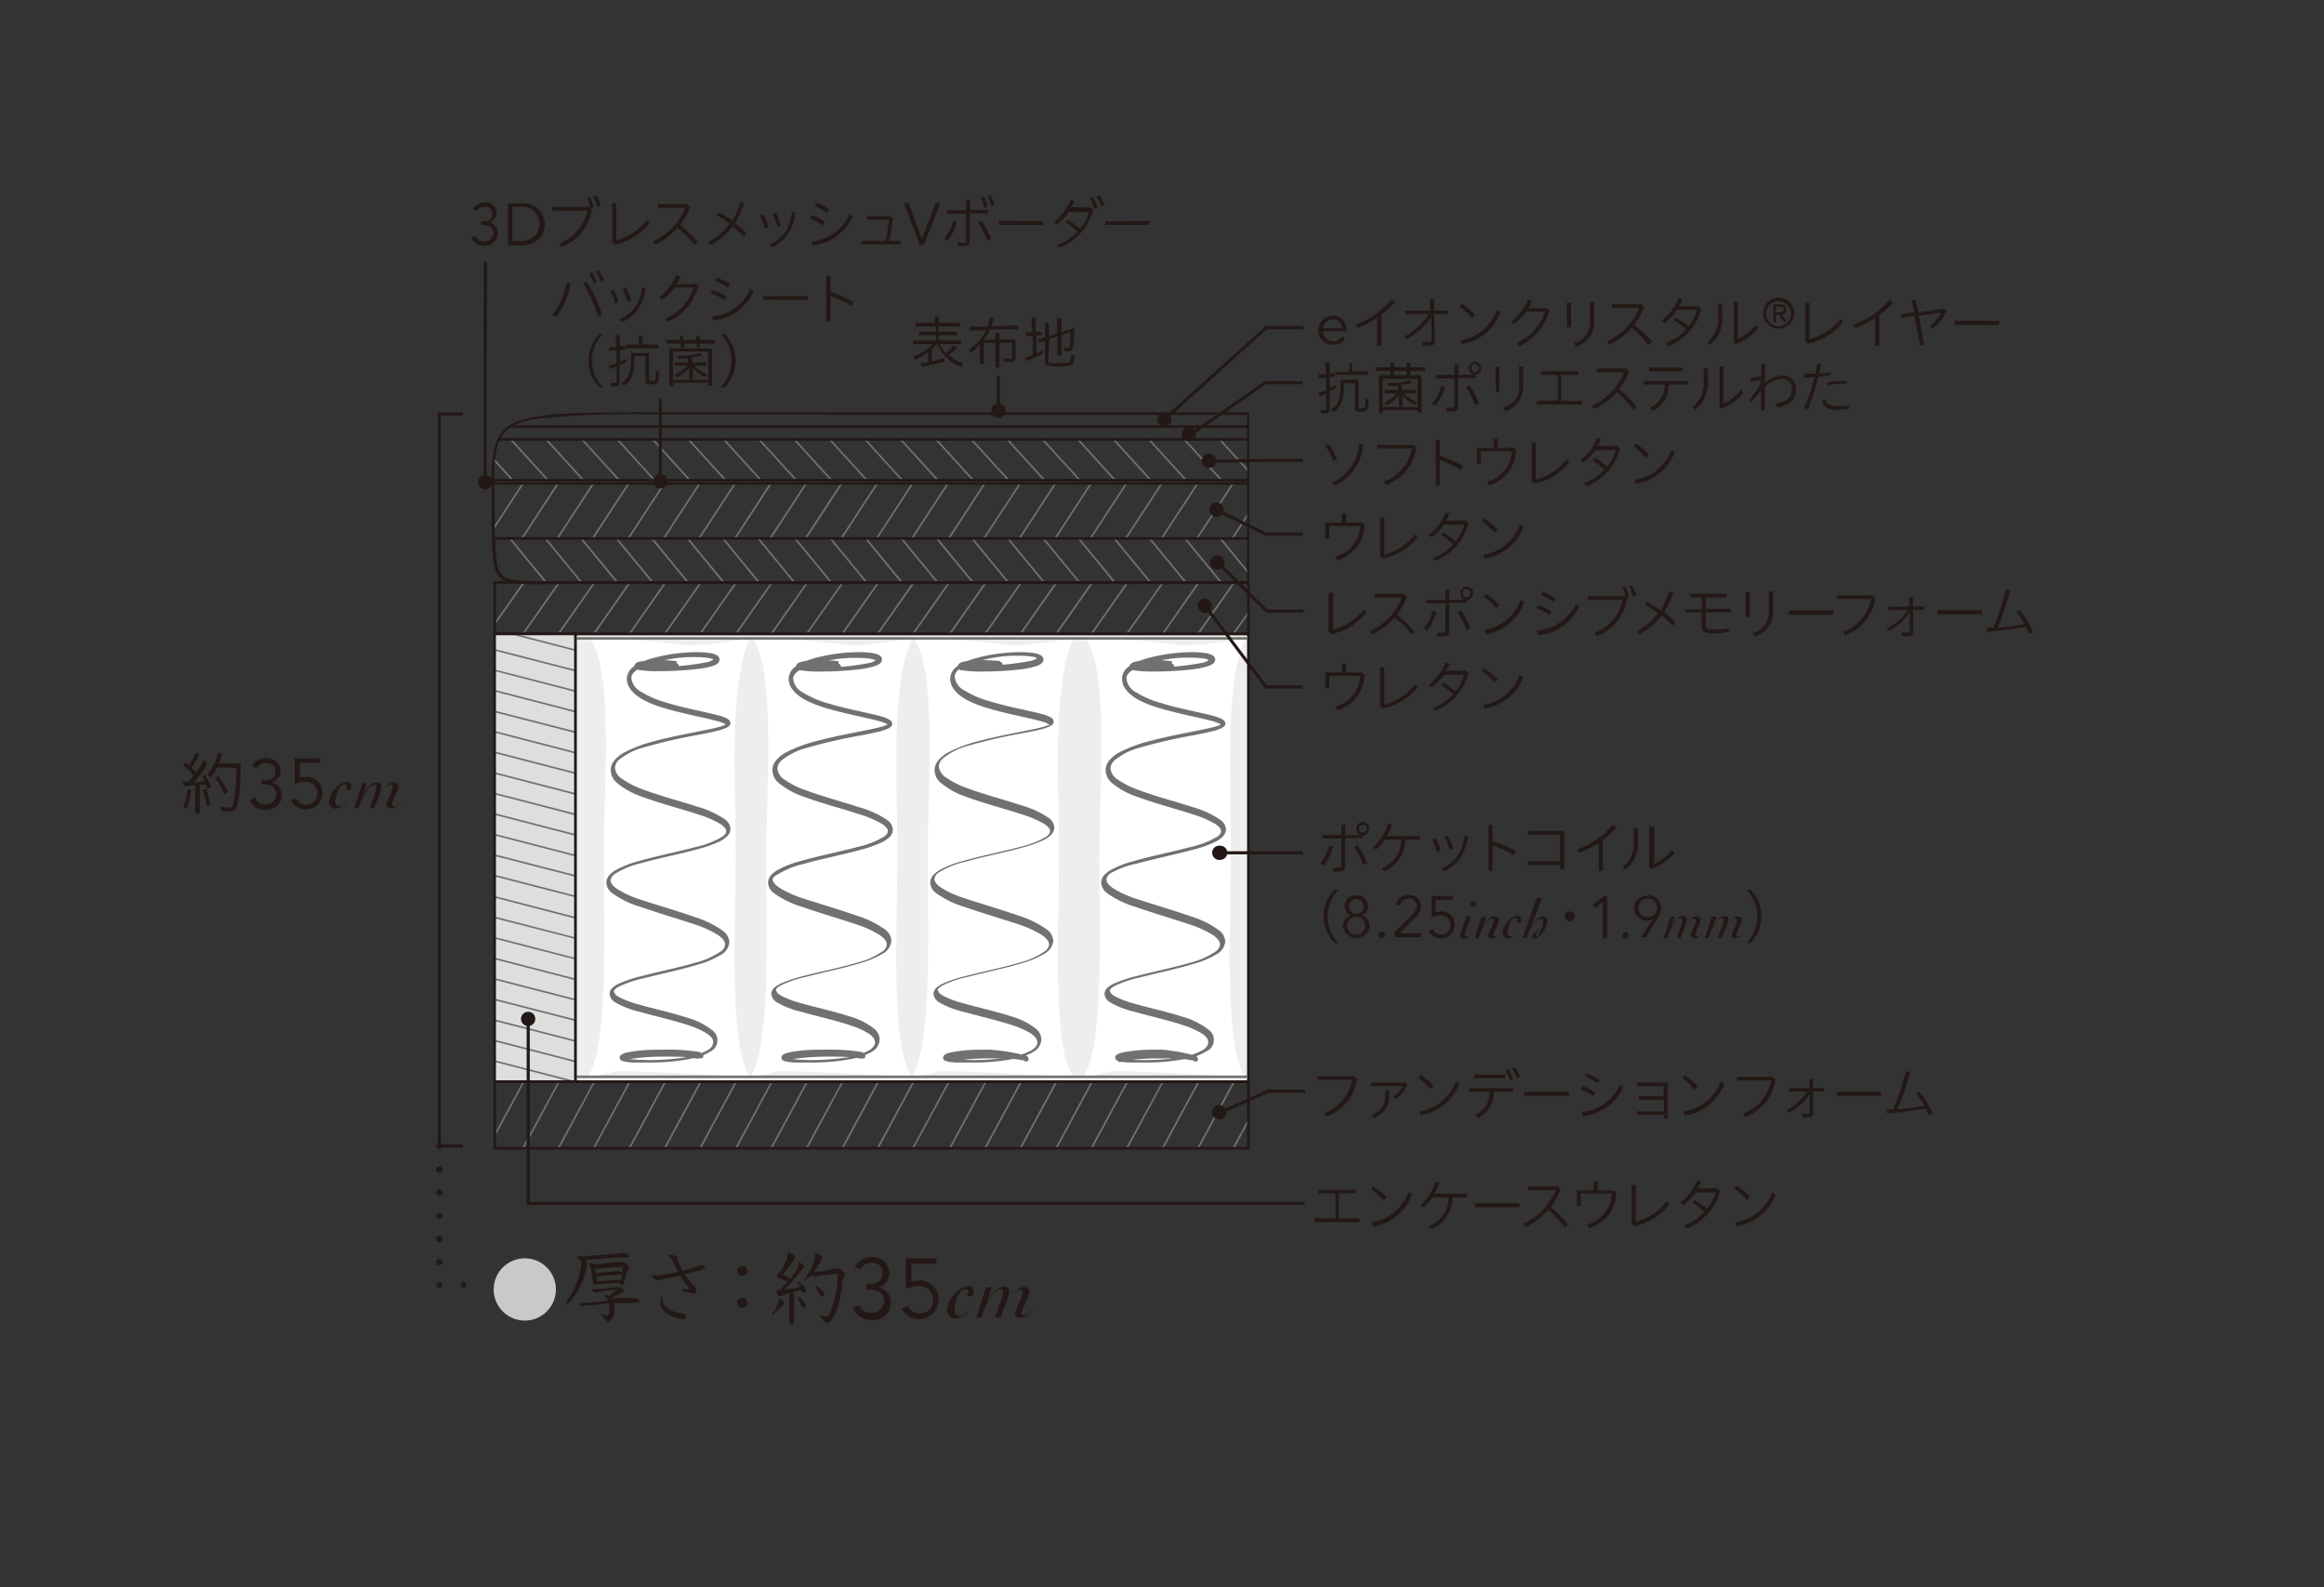<?xml version="1.0" encoding="UTF-8"?> <svg xmlns="http://www.w3.org/2000/svg" id="レイヤー_1" data-name="レイヤー 1" viewBox="0 0 186 127"><rect x="0" y="0" width="186" height="127" fill="#333333" stroke="none"/><defs><style>.cls-1{fill:#231815;}.cls-2{fill:#c8c9c9;}.cls-3{fill:#727171;}.cls-4{fill:#eee;}.cls-5{fill:#fff;}.cls-6{fill:#dedede;}</style></defs><path class="cls-1" d="M18.24,63.4a6.35,6.35,0,0,0-.76-1.29l-.27.15a5.23,5.23,0,0,1,.73,1.32Zm-2-.19a7.67,7.67,0,0,1,.28,1.28l.31-.1a8.94,8.94,0,0,0-.32-1.26ZM15,63.16a4.27,4.27,0,0,1-.35,1.42l.29.14a4.94,4.94,0,0,0,.35-1.5Zm3.92-1.7a14.54,14.54,0,0,1-.22,2.76c-.08.35-.13.4-.4.4a3.91,3.91,0,0,1-.69-.07,1.25,1.25,0,0,1,.09.37l.57,0c.5,0,.64-.1.76-.62a12.81,12.81,0,0,0,.22-2.39c0-.65,0-.66,0-.82a2.17,2.17,0,0,1-.43,0H17.52c.07-.16.11-.28.15-.4a3.4,3.4,0,0,1,.14-.36l-.36-.09a4,4,0,0,1-.89,1.78.94.94,0,0,1,.28.21,5,5,0,0,0,.54-.83Zm-4.22,1.45c.08,0,.28,0,.6-.06l.32,0v1.7c0,.23,0,.42,0,.55H16a4.06,4.06,0,0,1,0-.54V62.79l.37,0h.13c.05.14.07.18.12.35l.27-.12a5.61,5.61,0,0,0-.47-1l-.24.1a4.1,4.1,0,0,1,.21.42c-.31,0-.46.05-.86.08a12.31,12.31,0,0,0,1-1.34A1.33,1.33,0,0,1,16.6,61l-.32-.18a4.71,4.71,0,0,1-.61,1c-.08-.11-.22-.25-.35-.39a7.81,7.81,0,0,0,.53-.83.92.92,0,0,1,.12-.2l-.33-.15a4.49,4.49,0,0,1-.53,1L14.89,61l-.2.24a5.62,5.62,0,0,1,.81.81c-.16.21-.21.27-.41.51h-.27l-.19,0Z"></path><path class="cls-1" d="M25.63,60.69H23.58l0,2.08a2,2,0,0,1,.4-.16,1.65,1.65,0,0,1,.43-.06,1,1,0,0,1,.4.07.89.89,0,0,1,.31.19.93.93,0,0,1,.28.69.86.86,0,0,1-.07.36,1.07,1.07,0,0,1-.19.28,1,1,0,0,1-.29.19.84.84,0,0,1-.35.07.82.82,0,0,1-.47-.14.92.92,0,0,1-.32-.38l-.41.18a1.22,1.22,0,0,0,.47.53,1.37,1.37,0,0,0,.69.18,1.51,1.51,0,0,0,.53-.09,1.43,1.43,0,0,0,.43-.27,1.37,1.37,0,0,0,.29-.42,1.47,1.47,0,0,0,.1-.53,1.25,1.25,0,0,0-.1-.51,1.1,1.1,0,0,0-.26-.41,1.28,1.28,0,0,0-.4-.27,1.36,1.36,0,0,0-.51-.09,1.23,1.23,0,0,0-.27,0,1.19,1.19,0,0,0-.27.07l0-1.2h1.64Zm-4.71,2.1h.17a1.58,1.58,0,0,1,.38,0,1,1,0,0,1,.33.14.69.69,0,0,1,.23.25.9.9,0,0,1,.08.39.87.87,0,0,1-.06.32.94.94,0,0,1-.18.25.74.74,0,0,1-.27.16.92.92,0,0,1-.33.06,1,1,0,0,1-.56-.14.73.73,0,0,1-.3-.43L20,64a1.11,1.11,0,0,0,.49.62,1.47,1.47,0,0,0,.77.19,1.57,1.57,0,0,0,.49-.07,1.18,1.18,0,0,0,.41-.23,1,1,0,0,0,.38-.85,1,1,0,0,0-.06-.36.91.91,0,0,0-.4-.54.84.84,0,0,0-.31-.12h0a1.3,1.3,0,0,0,.26-.14l.22-.21a.93.93,0,0,0,.15-.26.81.81,0,0,0,.05-.31,1.06,1.06,0,0,0-.09-.45,1,1,0,0,0-.25-.33,1.2,1.2,0,0,0-.37-.2,1.63,1.63,0,0,0-.45-.07,1.39,1.39,0,0,0-.65.16,1.13,1.13,0,0,0-.46.48l.36.18a1,1,0,0,1,.31-.33.94.94,0,0,1,.45-.11.78.78,0,0,1,.55.18.63.63,0,0,1,.19.5.74.74,0,0,1-.07.34.6.6,0,0,1-.19.23.8.8,0,0,1-.28.13,1.76,1.76,0,0,1-.33,0h-.21Z"></path><path class="cls-1" d="M30.52,62.92a.29.29,0,0,0-.3-.31.87.87,0,0,0-.57.21,2.88,2.88,0,0,0-.63.81h0l.35-.95H29l-.66,2h.35a5.35,5.35,0,0,1,.57-1.28q.38-.6.66-.6c.14,0,.21.06.21.2a3.51,3.51,0,0,1-.27.91,5.41,5.41,0,0,0-.27.77h.38a5.51,5.51,0,0,1,.62-1.35c.23-.35.46-.53.67-.53a.17.17,0,0,1,.18.17,2.9,2.9,0,0,1-.26.75,2.83,2.83,0,0,0-.26.69.33.33,0,0,0,.35.29.79.79,0,0,0,.47-.19,1.45,1.45,0,0,0,.36-.35l0,0s-.08.06-.19.17a.53.53,0,0,1-.32.18c-.14,0-.21,0-.21-.18a3.76,3.76,0,0,1,.26-.67,2.62,2.62,0,0,0,.26-.74.32.32,0,0,0-.33-.31c-.59,0-.89.56-1.13,1l-.14.23h0A5.46,5.46,0,0,0,30.52,62.92Zm-2.4,0a.32.32,0,0,0-.32-.34,1.42,1.42,0,0,0-1,.55,1.69,1.69,0,0,0-.48,1,.55.55,0,0,0,.55.59,1.45,1.45,0,0,0,1-.56l0,0c-.07,0-.34.38-.62.38a.37.37,0,0,1-.41-.42c0-.35.3-1.35.68-1.35a.25.25,0,0,1,.27.17l-.08.14a.17.17,0,0,0,.19.18C28.05,63.27,28.12,63.11,28.12,63Z"></path><path class="cls-2" d="M42,100.7a2.49,2.49,0,1,0,2.49,2.49A2.48,2.48,0,0,0,42,100.7Z"></path><path class="cls-1" d="M62.76,104.25a.82.82,0,0,0-.36-.31l-.07.07v.1a.68.68,0,0,1-.07.26,3.24,3.24,0,0,1-.49.8l0,.06,0,0,.05,0a4.91,4.91,0,0,0,.74-.69l.11-.12.08-.13Zm1.71.26a.81.81,0,0,0-.27-.49,1,1,0,0,0-.31-.23l-.06,0,0,0v0c.13.25.22.5.33.74l.19.12C64.42,104.72,64.47,104.61,64.47,104.51Zm1.5-.93a.57.57,0,0,0-.19-.36,1.32,1.32,0,0,0-.54-.36l0,0,0,0,0,.06c.12.23.23.44.32.63a.41.41,0,0,0,.27.22A.19.19,0,0,0,66,103.58Zm-.86-1.76a7.33,7.33,0,0,0,.52-.81l.15-.27,0-.11c0-.06,0-.11-.13-.19a1,1,0,0,0-.39-.16l-.06.07a1.18,1.18,0,0,1,0,.19l0,.21a5.7,5.7,0,0,1-.91,1.76l0,0,0,0,.06,0A4.52,4.52,0,0,0,65,102l.15.14.07,0,.1,0a10.36,10.36,0,0,1,1.57-.19c.12,0,.16,0,.16.12a7.75,7.75,0,0,1-.68,3.1.29.29,0,0,1-.28.16,1,1,0,0,1-.48-.13l-.06,0,0,0,0,0a3.61,3.61,0,0,0,.53.61l.13.06a.45.45,0,0,0,.32-.22,4.2,4.2,0,0,0,.68-1.75,10.64,10.64,0,0,0,.21-1.19,1.19,1.19,0,0,1,.12-.52l.09-.18c0-.07,0-.12-.17-.27a.62.62,0,0,0-.4-.24l-.17,0a1.59,1.59,0,0,1-.49.11C66.07,101.71,65.62,101.75,65.11,101.82ZM63,100.37a.73.73,0,0,1,0,.28,4.67,4.67,0,0,1-.5,1.06l-.2.16c-.08,0-.1.07-.1.21s.06.2.11.21l.21.06a5,5,0,0,1,.48.21l-.44.54a.41.41,0,0,1-.28.15c-.1,0-.13,0-.13.1l.1.31.11.07.07,0,.25-.09c.14-.06.31-.11.5-.17l0,.24c0,.09,0,.21,0,.54s0,.73,0,1a2.16,2.16,0,0,0-.05.27.72.72,0,0,0,.07.28c0,.1.1.16.19.16s.16-.08.16-.25,0-.24,0-.35c0-.79,0-1.31,0-1.72l0-.11-.14-.11.69-.21.07.13.16.11a.18.18,0,0,0,.15-.19.73.73,0,0,0-.2-.41,1.08,1.08,0,0,0-.43-.3l0,0,0,.06c.06.11.12.24.19.39-.42.09-.89.15-1.28.23.47-.48.92-1,1.4-1.6l.15-.18.06-.1-.05-.09a1,1,0,0,0-.42-.25l0,.11a1,1,0,0,1-.2.58c-.12.17-.26.39-.45.65a3.61,3.61,0,0,0-.58-.37,7.34,7.34,0,0,0,.84-1.16l.1-.14,0-.12-.07-.13a1.06,1.06,0,0,0-.39-.22l-.06.11Zm-3.59,1.73a.39.39,0,0,0,.4-.4.4.4,0,0,0-.8,0A.39.39,0,0,0,59.39,102.1Zm0,2.56a.4.4,0,0,0,.4-.41.4.4,0,0,0-.8,0A.4.4,0,0,0,59.39,104.66Zm-4.74.9c.17,0,.22,0,.22-.17s-.1-.25-.34-.29a2.73,2.73,0,0,1-1.1-.38.85.85,0,0,1-.39-.8l-.07-.11-.06,0a.86.86,0,0,0-.07.34l0,.25a1.31,1.31,0,0,0,.77.85A2.53,2.53,0,0,0,54.65,105.56Zm-.25-3.48a12.18,12.18,0,0,0,.77,1.08l-.52,0-.11.07.1.09.63.13a1,1,0,0,0,.27.07c.08,0,.16-.07.16-.23l0-.12a.35.35,0,0,0-.14-.22,2.51,2.51,0,0,1-.24-.25c-.18-.22-.4-.53-.55-.74.52-.12,1.1-.26,1.49-.39.11,0,.14-.09.14-.14l-.13-.16a.43.43,0,0,0-.22,0,.49.49,0,0,0-.28.07l-.23.1c-.22.07-.53.16-.93.26a5.29,5.29,0,0,1-.35-.75.62.62,0,0,1-.05-.25c0-.07,0-.14-.16-.19a1,1,0,0,0-.36-.07c-.15,0-.18,0-.18.07l.07.09a1,1,0,0,1,.25.35c.14.29.29.59.43.83-.55.13-1.12.22-1.55.28l-.34,0h-.2l-.07.05s.18.2.31.27l.19.06.13,0,.2-.05C53.26,102.31,53.85,102.21,54.4,102.08Zm-5.64,1.85a5,5,0,0,0,.8-.38,1,1,0,0,1,.28-.12l.07-.09,0-.11a1.4,1.4,0,0,0-.26-.21l-.12,0-.09,0-.17,0-1.33.13-.51,0-.07.05a.64.64,0,0,0,.19.23l.07,0h.08c.48-.09,1.11-.17,1.61-.23a3.4,3.4,0,0,1-.6.53.74.74,0,0,0-.25-.13l-.07.06,0,.07a1.05,1.05,0,0,1,.27.38l-.74.06-.82.07-.71.05-.05,0a.79.79,0,0,0,.18.24l.08,0,.55-.07c.44,0,1-.11,1.59-.15,0,.12,0,.23,0,.35a1.94,1.94,0,0,1-.05.53l-.12.09a3.66,3.66,0,0,1-.51-.13l0,0,0,0,0,.05a2.48,2.48,0,0,0,.56.56l.07,0,.18-.11a1.17,1.17,0,0,0,.28-.84,3.41,3.41,0,0,0-.05-.55l.91,0c.62,0,.93,0,1,0l.15-.11-.09-.14a1.23,1.23,0,0,0-.25-.14l-.14,0-.17,0a1.24,1.24,0,0,1-.42,0c-.36,0-.71,0-1.06.06A.74.74,0,0,0,48.76,103.93Zm-2.25-3.06,0,.21a3.41,3.41,0,0,1-.06.52,6.3,6.3,0,0,1-1.18,2.6l0,.09.06.07.13-.07a5.63,5.63,0,0,0,1.48-2.92,1.4,1.4,0,0,0,0-.31l-.1-.22c.87-.09,2.17-.19,3.08-.21h.33l.1-.1-.1-.13a.82.82,0,0,0-.37-.15l-.17,0a2.64,2.64,0,0,1-.48.08l-2.62.2h-.38l-.07.05.18.21.11,0Zm1.12.69c.83-.09,1.49-.15,2.2-.18,0,.12,0,.28-.06.44a.72.72,0,0,0-.28-.09l-.23,0-1.58.15C47.67,101.84,47.65,101.67,47.63,101.56Zm.13,1c0-.12,0-.28,0-.41.67-.07,1.35-.13,2-.14l-.08.41C49,102.44,48.39,102.49,47.76,102.56Zm0,.23c.61-.07,1.21-.11,1.83-.12,0,.13.11.17.16.17s.13-.07.17-.19c.09-.3.17-.63.24-.9l.09-.15.08-.16c0-.07-.07-.15-.2-.25S50,101,49.9,101l-.1,0-.2,0c-.6,0-1.21.11-2,.19a1.4,1.4,0,0,0-.37-.12l-.05.06,0,.06a1.3,1.3,0,0,1,.14.42c0,.25.1.62.11.84a.57.57,0,0,0,.15.37l.1,0c.07,0,.12-.06.12-.16Z"></path><path class="cls-1" d="M72.5,100.7l0,2.48a2.16,2.16,0,0,1,1-.27,1.11,1.11,0,0,1,1.18,1.14,1.08,1.08,0,0,1-1.08,1.07,1,1,0,0,1-.94-.62l-.48.21a1.48,1.48,0,0,0,1.38.85A1.53,1.53,0,0,0,75.11,104a1.47,1.47,0,0,0-1.52-1.53,1.8,1.8,0,0,0-.64.11l0-1.44h2v-.44Zm-2.76-.08a1.39,1.39,0,0,0-1.32.75l.42.22a1,1,0,0,1,.91-.53c.56,0,.89.29.89.81s-.32.88-1.11.88h-.19v.45h.12c.92,0,1.31.38,1.31,1a1.06,1.06,0,0,1-2,.27l-.51.16a1.47,1.47,0,0,0,1.51,1,1.39,1.39,0,0,0,1.52-1.38,1.22,1.22,0,0,0-.94-1.23,1.17,1.17,0,0,0,.82-1.1A1.27,1.27,0,0,0,69.74,100.62Z"></path><path class="cls-1" d="M80.79,103.33a.34.34,0,0,0-.35-.37,1.1,1.1,0,0,0-.69.25,3.61,3.61,0,0,0-.76,1h0L79.4,103h-.48l-.8,2.44h.42a7.17,7.17,0,0,1,.69-1.54c.3-.48.57-.72.8-.72s.26.07.26.25a4.52,4.52,0,0,1-.34,1.09c-.21.56-.31.86-.32.92h.45a7,7,0,0,1,.75-1.62c.28-.42.55-.64.81-.64a.22.22,0,0,1,.22.22,3.54,3.54,0,0,1-.32.89,4,4,0,0,0-.31.83.4.4,0,0,0,.42.35,1,1,0,0,0,.57-.22,1.92,1.92,0,0,0,.42-.42l0,0s-.1.07-.23.2a.68.68,0,0,1-.39.22c-.16,0-.25,0-.25-.22a5.28,5.28,0,0,1,.31-.81,3.54,3.54,0,0,0,.32-.89A.39.39,0,0,0,82,103c-.71,0-1.07.67-1.36,1.15l-.17.29v0A6.92,6.92,0,0,0,80.79,103.33Zm-2.87,0a.38.38,0,0,0-.38-.41,1.73,1.73,0,0,0-1.17.66,2.11,2.11,0,0,0-.58,1.23.67.67,0,0,0,.66.71,1.73,1.73,0,0,0,1.17-.68l0,0c-.08,0-.41.46-.74.46a.46.46,0,0,1-.5-.51c0-.43.37-1.62.83-1.62a.28.28,0,0,1,.31.2l-.09.17a.21.21,0,0,0,.23.22C77.84,103.76,77.92,103.56,77.92,103.37Z"></path><polyline class="cls-3" points="40.75 43.12 43.62 46.62 43.72 46.63 43.73 46.53 40.85 43.03 40.76 43.02 40.75 43.12"></polyline><polyline class="cls-3" points="41.77 38.7 39.46 42.23 39.48 42.33 39.57 42.3 41.88 38.77 41.86 38.68 41.77 38.7"></polyline><polyline class="cls-3" points="97.61 35.26 99.86 37.73 99.95 37.74 99.96 37.64 97.71 35.17 97.61 35.16 97.61 35.26"></polyline><polyline class="cls-3" points="94.78 35.26 97.66 38.42 97.75 38.42 97.76 38.33 94.88 35.17 94.79 35.16 94.78 35.26"></polyline><polyline class="cls-3" points="91.95 35.26 94.83 38.42 94.92 38.42 94.93 38.33 92.05 35.17 91.95 35.16 91.95 35.26"></polyline><polyline class="cls-3" points="89.12 35.26 92 38.42 92.1 38.42 92.1 38.33 89.22 35.17 89.13 35.16 89.12 35.26"></polyline><polyline class="cls-3" points="86.27 35.26 89.14 38.42 89.24 38.42 89.24 38.33 86.37 35.17 86.27 35.16 86.27 35.26"></polyline><polyline class="cls-3" points="83.44 35.26 86.32 38.42 86.41 38.42 86.42 38.33 83.54 35.17 83.44 35.16 83.44 35.26"></polyline><polyline class="cls-3" points="80.61 35.26 83.49 38.42 83.58 38.42 83.59 38.33 80.71 35.17 80.61 35.16 80.61 35.26"></polyline><polyline class="cls-3" points="77.74 35.26 80.62 38.42 80.71 38.42 80.72 38.33 77.84 35.17 77.75 35.16 77.74 35.26"></polyline><polyline class="cls-3" points="74.91 35.26 77.79 38.42 77.89 38.42 77.89 38.33 75.01 35.17 74.92 35.16 74.91 35.26"></polyline><polyline class="cls-3" points="72.08 35.26 74.96 38.42 75.06 38.42 75.06 38.33 72.18 35.17 72.09 35.16 72.08 35.26"></polyline><polyline class="cls-3" points="69.23 35.26 72.11 38.42 72.2 38.42 72.2 38.33 69.33 35.17 69.23 35.16 69.23 35.26"></polyline><polyline class="cls-3" points="66.4 35.26 69.28 38.42 69.37 38.42 69.38 38.33 66.5 35.17 66.4 35.16 66.4 35.26"></polyline><polyline class="cls-3" points="63.57 35.26 66.45 38.42 66.55 38.42 66.55 38.33 63.67 35.17 63.57 35.16 63.57 35.26"></polyline><polyline class="cls-3" points="60.75 35.26 63.63 38.42 63.72 38.42 63.73 38.33 60.85 35.17 60.76 35.16 60.75 35.26"></polyline><polyline class="cls-3" points="57.92 35.26 60.8 38.42 60.89 38.42 60.9 38.33 58.02 35.17 57.92 35.16 57.92 35.26"></polyline><polyline class="cls-3" points="55.09 35.26 57.97 38.42 58.07 38.42 58.07 38.33 55.19 35.17 55.09 35.16 55.09 35.26"></polyline><polyline class="cls-3" points="52.24 35.26 55.11 38.42 55.21 38.42 55.21 38.33 52.34 35.17 52.24 35.16 52.24 35.26"></polyline><polyline class="cls-3" points="49.41 35.26 52.29 38.42 52.38 38.42 52.38 38.33 49.51 35.17 49.41 35.16 49.41 35.26"></polyline><polyline class="cls-3" points="46.58 35.26 49.46 38.42 49.55 38.42 49.56 38.33 46.67 35.17 46.58 35.16 46.58 35.26"></polyline><polyline class="cls-3" points="43.71 35.26 46.59 38.42 46.68 38.42 46.69 38.33 43.81 35.17 43.72 35.16 43.71 35.26"></polyline><polyline class="cls-3" points="40.88 35.26 43.76 38.42 43.86 38.42 43.86 38.33 40.98 35.17 40.89 35.16 40.88 35.26"></polyline><polyline class="cls-3" points="39.47 36.81 40.93 38.42 41.03 38.42 41.03 38.33 39.57 36.72 39.47 36.72 39.47 36.81"></polyline><polyline class="cls-3" points="44.59 38.66 41.72 43.06 41.74 43.15 41.83 43.13 44.71 38.73 44.69 38.64 44.59 38.66"></polyline><polyline class="cls-3" points="47.42 38.66 44.55 43.06 44.56 43.15 44.66 43.13 47.54 38.73 47.52 38.64 47.42 38.66"></polyline><polyline class="cls-3" points="50.26 38.66 47.37 43.06 47.39 43.15 47.49 43.13 50.37 38.73 50.35 38.64 50.26 38.66"></polyline><polyline class="cls-3" points="53.11 38.66 50.23 43.06 50.25 43.15 50.34 43.13 53.22 38.73 53.2 38.64 53.11 38.66"></polyline><polyline class="cls-3" points="55.94 38.66 53.06 43.06 53.08 43.15 53.17 43.13 56.05 38.73 56.03 38.64 55.94 38.66"></polyline><polyline class="cls-3" points="58.77 38.66 55.89 43.06 55.91 43.15 56 43.13 58.88 38.73 58.86 38.64 58.77 38.66"></polyline><polyline class="cls-3" points="61.63 38.66 58.76 43.06 58.78 43.15 58.87 43.13 61.75 38.73 61.73 38.64 61.63 38.66"></polyline><polyline class="cls-3" points="64.46 38.66 61.58 43.06 61.6 43.15 61.7 43.13 64.57 38.73 64.56 38.64 64.46 38.66"></polyline><polyline class="cls-3" points="67.29 38.66 64.41 43.06 64.43 43.15 64.53 43.13 67.41 38.73 67.39 38.64 67.29 38.66"></polyline><polyline class="cls-3" points="70.15 38.66 67.27 43.06 67.29 43.15 67.38 43.13 70.26 38.73 70.24 38.64 70.15 38.66"></polyline><polyline class="cls-3" points="72.98 38.66 70.1 43.06 70.11 43.15 70.21 43.13 73.09 38.73 73.07 38.64 72.98 38.66"></polyline><polyline class="cls-3" points="75.81 38.66 72.92 43.06 72.94 43.15 73.04 43.13 75.92 38.73 75.9 38.64 75.81 38.66"></polyline><polyline class="cls-3" points="78.75 38.66 75.87 43.06 75.89 43.15 75.99 43.13 78.86 38.73 78.84 38.64 78.75 38.66"></polyline><polyline class="cls-3" points="81.58 38.66 78.7 43.06 78.72 43.15 78.81 43.13 81.69 38.73 81.67 38.64 81.58 38.66"></polyline><polyline class="cls-3" points="84.41 38.66 81.53 43.06 81.55 43.15 81.64 43.13 84.52 38.73 84.5 38.64 84.41 38.66"></polyline><polyline class="cls-3" points="87.26 38.66 84.39 43.06 84.41 43.15 84.5 43.13 87.37 38.73 87.36 38.64 87.26 38.66"></polyline><polyline class="cls-3" points="90.09 38.66 87.21 43.06 87.23 43.15 87.32 43.13 90.2 38.73 90.18 38.64 90.09 38.66"></polyline><polyline class="cls-3" points="92.92 38.66 90.04 43.06 90.06 43.15 90.15 43.13 93.03 38.73 93.02 38.64 92.92 38.66"></polyline><polyline class="cls-3" points="95.79 38.66 92.91 43.06 92.93 43.15 93.02 43.13 95.9 38.73 95.88 38.64 95.79 38.66"></polyline><polyline class="cls-3" points="98.62 38.66 95.74 43.06 95.76 43.15 95.85 43.13 98.73 38.73 98.71 38.64 98.62 38.66"></polyline><polyline class="cls-3" points="99.85 41.09 98.57 43.06 98.59 43.15 98.68 43.13 99.97 41.16 99.95 41.07 99.85 41.09"></polyline><polyline class="cls-3" points="97.61 43.12 99.86 45.86 99.95 45.87 99.96 45.77 97.71 43.03 97.62 43.02 97.61 43.12"></polyline><polyline class="cls-3" points="94.78 43.12 97.65 46.62 97.75 46.63 97.76 46.53 94.88 43.03 94.79 43.02 94.78 43.12"></polyline><polyline class="cls-3" points="91.95 43.12 94.83 46.62 94.92 46.63 94.93 46.53 92.05 43.03 91.96 43.02 91.95 43.12"></polyline><polyline class="cls-3" points="89.12 43.12 92 46.62 92.09 46.63 92.1 46.53 89.22 43.03 89.13 43.02 89.12 43.12"></polyline><polyline class="cls-3" points="86.27 43.12 89.14 46.62 89.24 46.63 89.25 46.53 86.37 43.03 86.28 43.02 86.27 43.12"></polyline><polyline class="cls-3" points="83.44 43.12 86.32 46.62 86.41 46.63 86.42 46.53 83.54 43.03 83.44 43.02 83.44 43.12"></polyline><polyline class="cls-3" points="80.61 43.12 83.49 46.62 83.58 46.63 83.59 46.53 80.71 43.03 80.61 43.02 80.61 43.12"></polyline><polyline class="cls-3" points="77.74 43.12 80.62 46.62 80.71 46.63 80.72 46.53 77.84 43.03 77.75 43.02 77.74 43.12"></polyline><polyline class="cls-3" points="74.91 43.12 77.79 46.62 77.89 46.63 77.89 46.53 75.02 43.03 74.92 43.02 74.91 43.12"></polyline><polyline class="cls-3" points="72.08 43.12 74.96 46.62 75.06 46.63 75.06 46.53 72.18 43.03 72.09 43.02 72.08 43.12"></polyline><polyline class="cls-3" points="69.23 43.12 72.1 46.62 72.2 46.63 72.21 46.53 69.33 43.03 69.24 43.02 69.23 43.12"></polyline><polyline class="cls-3" points="66.4 43.12 69.28 46.62 69.37 46.63 69.38 46.53 66.5 43.03 66.41 43.02 66.4 43.12"></polyline><polyline class="cls-3" points="63.57 43.12 66.45 46.62 66.54 46.63 66.55 46.53 63.67 43.03 63.58 43.02 63.57 43.12"></polyline><polyline class="cls-3" points="60.62 43.12 63.5 46.62 63.59 46.63 63.6 46.53 60.73 43.03 60.63 43.02 60.62 43.12"></polyline><polyline class="cls-3" points="57.8 43.12 60.67 46.62 60.77 46.63 60.78 46.53 57.9 43.03 57.8 43.02 57.8 43.12"></polyline><polyline class="cls-3" points="54.97 43.12 57.84 46.62 57.94 46.63 57.95 46.53 55.07 43.03 54.97 43.02 54.97 43.12"></polyline><polyline class="cls-3" points="52.11 43.12 54.99 46.62 55.08 46.63 55.09 46.53 52.22 43.03 52.12 43.02 52.11 43.12"></polyline><polyline class="cls-3" points="49.28 43.12 52.16 46.62 52.26 46.63 52.27 46.53 49.38 43.03 49.29 43.02 49.28 43.12"></polyline><polyline class="cls-3" points="46.45 43.12 49.33 46.62 49.43 46.63 49.44 46.53 46.55 43.03 46.46 43.02 46.45 43.12"></polyline><polyline class="cls-3" points="43.59 43.12 46.46 46.62 46.56 46.63 46.56 46.53 43.69 43.03 43.59 43.02 43.59 43.12"></polyline><polyline class="cls-3" points="41.87 46.57 39.62 49.78 39.63 49.88 39.73 49.86 41.98 46.65 41.96 46.56 41.87 46.57"></polyline><polyline class="cls-3" points="44.7 46.57 41.82 50.67 41.84 50.77 41.93 50.75 44.81 46.65 44.79 46.56 44.7 46.57"></polyline><polyline class="cls-3" points="47.53 46.57 44.65 50.67 44.66 50.77 44.76 50.75 47.64 46.65 47.62 46.56 47.53 46.57"></polyline><polyline class="cls-3" points="50.36 46.57 47.48 50.67 47.49 50.77 47.59 50.75 50.47 46.65 50.45 46.56 50.36 46.57"></polyline><polyline class="cls-3" points="53.21 46.57 50.34 50.67 50.35 50.77 50.45 50.75 53.32 46.65 53.3 46.56 53.21 46.57"></polyline><polyline class="cls-3" points="56.04 46.57 53.16 50.67 53.18 50.77 53.27 50.75 56.15 46.65 56.13 46.56 56.04 46.57"></polyline><polyline class="cls-3" points="58.87 46.57 55.99 50.67 56.01 50.77 56.1 50.75 58.98 46.65 58.97 46.56 58.87 46.57"></polyline><polyline class="cls-3" points="61.74 46.57 58.86 50.67 58.88 50.77 58.97 50.75 61.84 46.65 61.83 46.56 61.74 46.57"></polyline><polyline class="cls-3" points="64.57 46.57 61.69 50.67 61.7 50.77 61.8 50.75 64.67 46.65 64.66 46.56 64.57 46.57"></polyline><polyline class="cls-3" points="67.4 46.57 64.52 50.67 64.53 50.77 64.62 50.75 67.51 46.65 67.49 46.56 67.4 46.57"></polyline><polyline class="cls-3" points="70.25 46.57 67.37 50.67 67.39 50.77 67.48 50.75 70.36 46.65 70.34 46.56 70.25 46.57"></polyline><polyline class="cls-3" points="73.08 46.57 70.2 50.67 70.22 50.77 70.31 50.75 73.19 46.65 73.17 46.56 73.08 46.57"></polyline><polyline class="cls-3" points="75.91 46.57 73.03 50.67 73.05 50.77 73.14 50.75 76.02 46.65 76 46.56 75.91 46.57"></polyline><polyline class="cls-3" points="78.85 46.57 75.98 50.67 75.99 50.77 76.09 50.75 78.96 46.65 78.94 46.56 78.85 46.57"></polyline><polyline class="cls-3" points="81.68 46.57 78.8 50.67 78.82 50.77 78.91 50.75 81.79 46.65 81.78 46.56 81.68 46.57"></polyline><polyline class="cls-3" points="84.51 46.57 81.63 50.67 81.65 50.77 81.74 50.75 84.62 46.65 84.61 46.56 84.51 46.57"></polyline><polyline class="cls-3" points="87.36 46.57 84.49 50.67 84.51 50.77 84.6 50.75 87.48 46.65 87.46 46.56 87.36 46.57"></polyline><polyline class="cls-3" points="90.19 46.57 87.32 50.67 87.33 50.77 87.42 50.75 90.3 46.65 90.29 46.56 90.19 46.57"></polyline><polyline class="cls-3" points="93.03 46.57 90.14 50.67 90.16 50.77 90.25 50.75 93.13 46.65 93.12 46.56 93.03 46.57"></polyline><polyline class="cls-3" points="95.89 46.57 93.02 50.67 93.03 50.77 93.12 50.75 96 46.65 95.98 46.56 95.89 46.57"></polyline><polyline class="cls-3" points="98.72 46.57 95.84 50.67 95.86 50.77 95.95 50.75 98.83 46.65 98.81 46.56 98.72 46.57"></polyline><polyline class="cls-3" points="99.86 48.99 98.67 50.67 98.69 50.77 98.78 50.75 99.97 49.06 99.95 48.97 99.86 48.99"></polyline><polyline class="cls-3" points="41.86 86.52 39.61 90.69 39.63 90.78 39.73 90.75 41.98 86.58 41.95 86.49 41.86 86.52"></polyline><polyline class="cls-3" points="44.69 86.52 41.81 91.84 41.84 91.93 41.93 91.91 44.8 86.58 44.78 86.49 44.69 86.52"></polyline><polyline class="cls-3" points="47.52 86.52 44.64 91.84 44.66 91.93 44.76 91.91 47.63 86.58 47.61 86.49 47.52 86.52"></polyline><polyline class="cls-3" points="50.35 86.52 47.47 91.84 47.49 91.93 47.58 91.91 50.47 86.58 50.44 86.49 50.35 86.52"></polyline><polyline class="cls-3" points="53.2 86.52 50.32 91.84 50.35 91.93 50.44 91.91 53.32 86.58 53.29 86.49 53.2 86.52"></polyline><polyline class="cls-3" points="56.03 86.52 53.15 91.84 53.18 91.93 53.27 91.91 56.15 86.58 56.12 86.49 56.03 86.52"></polyline><polyline class="cls-3" points="58.86 86.52 55.98 91.84 56.01 91.93 56.1 91.91 58.98 86.58 58.95 86.49 58.86 86.52"></polyline><polyline class="cls-3" points="61.73 86.52 58.85 91.84 58.88 91.93 58.97 91.91 61.84 86.58 61.82 86.49 61.73 86.52"></polyline><polyline class="cls-3" points="64.55 86.52 61.67 91.84 61.7 91.93 61.79 91.91 64.67 86.58 64.64 86.49 64.55 86.52"></polyline><polyline class="cls-3" points="67.39 86.52 64.5 91.84 64.53 91.93 64.62 91.91 67.5 86.58 67.48 86.49 67.39 86.52"></polyline><polyline class="cls-3" points="70.24 86.52 67.36 91.84 67.39 91.93 67.48 91.91 70.36 86.58 70.33 86.49 70.24 86.52"></polyline><polyline class="cls-3" points="73.07 86.52 70.19 91.84 70.22 91.93 70.31 91.91 73.19 86.58 73.16 86.49 73.07 86.52"></polyline><polyline class="cls-3" points="75.9 86.52 73.02 91.84 73.05 91.93 73.13 91.91 76.02 86.58 75.99 86.49 75.9 86.52"></polyline><polyline class="cls-3" points="78.84 86.52 75.97 91.84 75.99 91.93 76.08 91.91 78.96 86.58 78.93 86.49 78.84 86.52"></polyline><polyline class="cls-3" points="81.67 86.52 78.79 91.84 78.82 91.93 78.91 91.91 81.79 86.58 81.76 86.49 81.67 86.52"></polyline><polyline class="cls-3" points="84.5 86.52 81.62 91.84 81.65 91.93 81.74 91.91 84.62 86.58 84.59 86.49 84.5 86.52"></polyline><polyline class="cls-3" points="87.35 86.52 84.48 91.84 84.51 91.93 84.6 91.91 87.47 86.58 87.44 86.49 87.35 86.52"></polyline><polyline class="cls-3" points="90.18 86.52 87.3 91.84 87.33 91.93 87.42 91.91 90.3 86.58 90.28 86.49 90.18 86.52"></polyline><polyline class="cls-3" points="93.02 86.52 90.13 91.84 90.16 91.93 90.25 91.91 93.13 86.58 93.11 86.49 93.02 86.52"></polyline><polyline class="cls-3" points="95.88 86.52 93 91.84 93.03 91.93 93.12 91.91 96 86.58 95.97 86.49 95.88 86.52"></polyline><polyline class="cls-3" points="98.71 86.52 95.83 91.84 95.86 91.93 95.95 91.91 98.83 86.58 98.8 86.49 98.71 86.52"></polyline><polyline class="cls-3" points="99.85 89.64 98.66 91.84 98.69 91.93 98.78 91.91 99.97 89.7 99.94 89.61 99.85 89.64"></polyline><rect class="cls-4" x="46.05" y="50.73" width="53.86" height="35.83"></rect><polyline class="cls-1" points="99.91 86.56 100.01 86.56 100.01 50.63 45.95 50.63 45.95 86.66 100.01 86.66 100.01 86.56 99.91 86.56 99.91 86.46 46.15 86.46 46.15 50.83 99.81 50.83 99.81 86.56 99.91 86.56 99.91 86.46 99.91 86.56"></polyline><path class="cls-5" d="M75.15,85.74c.53-.13,10.76.43,10.76.43-1.72-2.37-1.15-12.08-1.15-17.87s-.56-13.41,1.15-17.21c0,0-4.35.75-5.53.48a64.54,64.54,0,0,0-7.24-.48c1.88,2.6,1.11,11.75,1.11,17.54s.38,15.2-1.31,17.54a13.6,13.6,0,0,0,2.21-.43"></path><path class="cls-3" d="M80.05,52.91a12.23,12.23,0,0,0-1.48-.08,7.69,7.69,0,0,0-1.26.08,2,2,0,0,0-.43.12l-.16.11-.09.22.06.15a.53.53,0,0,0,.3.13,9.58,9.58,0,0,0,1.67.1,25.83,25.83,0,0,0,3.07-.18,6.8,6.8,0,0,0,1.19-.25,1.42,1.42,0,0,0,.39-.18.49.49,0,0,0,.21-.35.44.44,0,0,0-.22-.34,1.78,1.78,0,0,0-.66-.19,6.6,6.6,0,0,0-1-.06,13.68,13.68,0,0,0-3.53.48,5.26,5.26,0,0,0-1.43.61,1.25,1.25,0,0,0-.63,1,1.45,1.45,0,0,0,.39,1c.84,1,2.74,1.46,4.45,1.87.86.2,1.66.36,2.24.52a3.88,3.88,0,0,1,.68.22l.14.08h0l0,0h0l0,0h0l.08,0H84v0l.08,0h0l-.07,0,0,0h.09l-.07,0,0,0a2.78,2.78,0,0,1-.62.22c-1.09.29-3.21.61-5.06,1.11a11.26,11.26,0,0,0-2.44.9,2.79,2.79,0,0,0-.79.62,1.26,1.26,0,0,0-.32.8,1.37,1.37,0,0,0,.46,1,6.54,6.54,0,0,0,2.2,1.19c1.38.51,3.06.94,4.39,1.38a8.66,8.66,0,0,1,1.63.69,1.61,1.61,0,0,1,.43.34.42.42,0,0,1,.13.3c0,.13-.08.28-.32.45a7.48,7.48,0,0,1-2.15.82c-1.41.38-3.15.72-4.56,1.13a7.87,7.87,0,0,0-1.77.69,2,2,0,0,0-.56.44.93.93,0,0,0-.23.59,1.12,1.12,0,0,0,.48.84,7.48,7.48,0,0,0,2.25,1.09c1.42.5,3.14,1,4.51,1.46a8.23,8.23,0,0,1,1.67.78c.41.28.6.54.6.77a.72.72,0,0,1-.33.54,6.26,6.26,0,0,1-2.06.92c-1.35.4-3,.73-4.37,1.09a10.31,10.31,0,0,0-1.71.57,2,2,0,0,0-.54.34.72.72,0,0,0-.24.49.88.88,0,0,0,.45.68,7.05,7.05,0,0,0,2,.77c1.23.35,2.73.68,3.91,1.08a6.35,6.35,0,0,1,1.44.65c.35.24.51.47.51.7s-.13.42-.43.62a5.47,5.47,0,0,1-2.06.62,18,18,0,0,1-2.62.18,15,15,0,0,1-1.51-.07l-.43-.06-.08,0,0,.07.06,0,0,0,0,.07.06,0-.12.12h.16l0-.12-.12.12h.06l.08.06,0-.06h-.1l.08.06h0a1.3,1.3,0,0,1,.37-.12,18.16,18.16,0,0,1,3-.2c.72,0,1.4,0,1.9.07a5.61,5.61,0,0,1,.58.09l.13,0h0l.08-.11h-.13l0,.11.08-.11h-.13a.2.2,0,0,0,.4,0l-.06-.17a.75.75,0,0,0-.42-.17A15.42,15.42,0,0,0,79.22,84c-.85,0-1.74,0-2.43.11a6.07,6.07,0,0,0-.85.15,1,1,0,0,0-.29.12.35.35,0,0,0-.18.28l.07.16.16.09a4.28,4.28,0,0,0,.8.12c.37,0,.83,0,1.33,0a16.64,16.64,0,0,0,3.53-.34,4.31,4.31,0,0,0,1.37-.53,1.16,1.16,0,0,0,.61-1,1.13,1.13,0,0,0-.42-.83,5.8,5.8,0,0,0-2-1c-1.24-.4-2.74-.73-3.92-1.07a7.59,7.59,0,0,1-1.46-.54,1.38,1.38,0,0,1-.38-.27l-.11-.21c0-.07.07-.19.31-.34a8.4,8.4,0,0,1,2.07-.72c1.36-.35,3-.69,4.39-1.11a7.54,7.54,0,0,0,1.72-.72,1.35,1.35,0,0,0,.76-1.06,1.25,1.25,0,0,0-.48-.88,7.77,7.77,0,0,0-2.26-1.12c-1.41-.5-3.14-1-4.5-1.45a8.13,8.13,0,0,1-1.68-.77c-.41-.26-.6-.52-.59-.72a.69.69,0,0,1,.33-.52,7.08,7.08,0,0,1,2.14-.87c1.41-.4,3.16-.74,4.56-1.13a9.14,9.14,0,0,0,1.77-.64,2.08,2.08,0,0,0,.56-.41.85.85,0,0,0,.23-.55,1,1,0,0,0-.47-.79,7.67,7.67,0,0,0-2.19-1c-1.38-.45-3-.88-4.37-1.39a6.58,6.58,0,0,1-1.62-.82,1.19,1.19,0,0,1-.59-.89.91.91,0,0,1,.34-.66,5.41,5.41,0,0,1,2-1,41,41,0,0,1,4.36-1c.67-.13,1.26-.25,1.68-.37a3.76,3.76,0,0,0,.53-.2l.18-.12a.33.33,0,0,0,.1-.23.39.39,0,0,0-.16-.3,2.52,2.52,0,0,0-.65-.28c-1-.29-2.78-.59-4.34-1.07a7.79,7.79,0,0,1-2-.86,1.41,1.41,0,0,1-.77-1.12c0-.21.14-.43.46-.65a10.3,10.3,0,0,1,4.73-1,6.29,6.29,0,0,1,1.12.09,1.06,1.06,0,0,1,.28.1l0,0,0,0h0v0l0,0h0a1.18,1.18,0,0,1-.48.21,18.91,18.91,0,0,1-4,.36c-.51,0-1,0-1.28-.05a1.92,1.92,0,0,1-.36,0l-.06,0,0,.09.08-.07,0,0,0,.09.08-.07-.13.12H77l0-.12-.13.12h.08l.07.06,0-.06h-.09l.07.06,0,0a2.19,2.19,0,0,1,.57-.13,9.09,9.09,0,0,1,1,0,11.32,11.32,0,0,1,1.43.08.22.22,0,0,0,.23-.18.2.2,0,0,0-.18-.22"></path><path class="cls-5" d="M62.21,85.74c.53-.13,10.76.43,10.76.43-1.72-2.37-1.15-12.08-1.15-17.87S71.26,54.89,73,51.09c0,0-4.35.75-5.53.48a64.68,64.68,0,0,0-7.24-.48c1.88,2.6,1.1,11.75,1.1,17.54s.39,15.2-1.3,17.54a13.6,13.6,0,0,0,2.21-.43"></path><path class="cls-3" d="M67.11,52.91a12.23,12.23,0,0,0-1.48-.08,7.61,7.61,0,0,0-1.26.08,2,2,0,0,0-.43.12l-.16.11-.09.22.06.15a.54.54,0,0,0,.29.13,9.71,9.71,0,0,0,1.68.1,26,26,0,0,0,3.07-.18A6.8,6.8,0,0,0,70,53.31a1.76,1.76,0,0,0,.39-.18.45.45,0,0,0,.2-.35.41.41,0,0,0-.21-.34,1.78,1.78,0,0,0-.66-.19,6.6,6.6,0,0,0-1-.06,13.68,13.68,0,0,0-3.53.48,5.26,5.26,0,0,0-1.43.61,1.29,1.29,0,0,0-.64,1,1.45,1.45,0,0,0,.39,1c.84,1,2.75,1.46,4.46,1.87.85.2,1.66.36,2.24.52a3.88,3.88,0,0,1,.68.22l.14.08h0l0,0h0l0,0h0l.08,0h-.09v0l.08,0h0l-.07,0,0,0h.09l-.07,0,0,0a2.78,2.78,0,0,1-.62.22c-1.09.29-3.22.61-5.07,1.11a11.36,11.36,0,0,0-2.43.9,2.79,2.79,0,0,0-.79.62,1.21,1.21,0,0,0-.32.8,1.37,1.37,0,0,0,.46,1,6.44,6.44,0,0,0,2.2,1.19c1.38.51,3.06.94,4.39,1.38a8.26,8.26,0,0,1,1.62.69,1.52,1.52,0,0,1,.44.34.42.42,0,0,1,.13.3c0,.13-.09.28-.33.45a7.27,7.27,0,0,1-2.14.82c-1.41.38-3.16.72-4.56,1.13a7.69,7.69,0,0,0-1.77.69,2,2,0,0,0-.56.44.93.93,0,0,0-.23.59,1.12,1.12,0,0,0,.48.84,7.36,7.36,0,0,0,2.25,1.09c1.42.5,3.14,1,4.51,1.46a8.23,8.23,0,0,1,1.67.78c.41.28.6.54.59.77a.7.7,0,0,1-.32.54,6.26,6.26,0,0,1-2.06.92c-1.35.4-3,.73-4.38,1.09a10.49,10.49,0,0,0-1.7.57,2,2,0,0,0-.54.34.68.68,0,0,0-.24.49.89.89,0,0,0,.44.68,7.13,7.13,0,0,0,2,.77c1.23.35,2.73.68,3.91,1.08a6.56,6.56,0,0,1,1.44.65c.35.24.51.47.51.7s-.14.42-.43.62a5.47,5.47,0,0,1-2.06.62,18.13,18.13,0,0,1-2.62.18,14.87,14.87,0,0,1-1.51-.07L63,84.56l-.08,0,0,.07.05,0v0l0,.07.05,0-.11.12h.16l0-.12-.11.12h.06l.08.06,0-.06h-.1l.08.06h0a1.31,1.31,0,0,1,.36-.12,18.38,18.38,0,0,1,3-.2c.71,0,1.4,0,1.9.07l.58.09.13,0h0L69,84.5h-.13l0,.11L69,84.5h-.13a.2.2,0,0,0,.4,0l-.07-.17a.69.69,0,0,0-.41-.17A15.42,15.42,0,0,0,66.28,84c-.85,0-1.74,0-2.43.11a6.25,6.25,0,0,0-.86.15,1,1,0,0,0-.28.12.33.33,0,0,0-.18.28l.07.16.15.09a4.42,4.42,0,0,0,.81.12c.37,0,.83,0,1.33,0a16.7,16.7,0,0,0,3.53-.34,4.4,4.4,0,0,0,1.37-.53,1.16,1.16,0,0,0,.61-1,1.14,1.14,0,0,0-.43-.83,5.74,5.74,0,0,0-2-1c-1.24-.4-2.74-.73-3.93-1.07a7.72,7.72,0,0,1-1.45-.54,1.38,1.38,0,0,1-.38-.27l-.11-.21c0-.07.07-.19.31-.34a8.4,8.4,0,0,1,2.07-.72c1.36-.35,3-.69,4.39-1.11a7.54,7.54,0,0,0,1.72-.72,1.32,1.32,0,0,0,.75-1.06,1.2,1.2,0,0,0-.47-.88,7.77,7.77,0,0,0-2.26-1.12c-1.42-.5-3.14-1-4.51-1.45a8.27,8.27,0,0,1-1.67-.77c-.41-.26-.6-.52-.59-.72A.69.69,0,0,1,62.2,70a7,7,0,0,1,2.14-.87c1.41-.4,3.15-.74,4.55-1.13a9.26,9.26,0,0,0,1.78-.64,2.46,2.46,0,0,0,.56-.41.85.85,0,0,0,.23-.55,1,1,0,0,0-.47-.79,7.67,7.67,0,0,0-2.19-1c-1.38-.45-3-.88-4.37-1.39a6.58,6.58,0,0,1-1.62-.82,1.16,1.16,0,0,1-.59-.89.91.91,0,0,1,.34-.66,5.41,5.41,0,0,1,2-1,41,41,0,0,1,4.36-1c.67-.13,1.25-.25,1.68-.37a3.76,3.76,0,0,0,.53-.2l.18-.12a.33.33,0,0,0,.1-.23.37.37,0,0,0-.17-.3,2.29,2.29,0,0,0-.64-.28c-1-.29-2.78-.59-4.34-1.07a7.79,7.79,0,0,1-2-.86,1.42,1.42,0,0,1-.78-1.12c0-.21.15-.43.47-.65a10.27,10.27,0,0,1,4.73-1,6.29,6.29,0,0,1,1.12.09,1.06,1.06,0,0,1,.28.1l0,0,0,0h0v0l0,0h0a1.18,1.18,0,0,1-.49.21,18.81,18.81,0,0,1-4,.36c-.51,0-1,0-1.29-.05a1.91,1.91,0,0,1-.35,0l-.06,0,0,.09.08-.07,0,0,0,.09.08-.07-.13.12h.17l0-.12-.13.12H64l.07.06,0-.06H64l.07.06,0,0a2.08,2.08,0,0,1,.57-.13,9.09,9.09,0,0,1,1,0,11.32,11.32,0,0,1,1.43.08.2.2,0,0,0,.22-.18.19.19,0,0,0-.17-.22"></path><path class="cls-5" d="M49.27,85.74c.53-.13,10.76.43,10.76.43-1.72-2.37-1.15-12.08-1.15-17.87S58.32,54.89,60,51.09c0,0-4.35.75-5.53.48a64.68,64.68,0,0,0-7.24-.48c1.88,2.6,1.1,11.75,1.1,17.54s.39,15.2-1.3,17.54a13.6,13.6,0,0,0,2.21-.43"></path><path class="cls-3" d="M54.17,52.91a12.23,12.23,0,0,0-1.48-.08,7.61,7.61,0,0,0-1.26.08A2,2,0,0,0,51,53l-.16.11-.09.22.06.15a.54.54,0,0,0,.29.13,9.71,9.71,0,0,0,1.68.1,26.08,26.08,0,0,0,3.07-.18A6.8,6.8,0,0,0,57,53.31a1.76,1.76,0,0,0,.39-.18.45.45,0,0,0,.2-.35.41.41,0,0,0-.21-.34,1.85,1.85,0,0,0-.66-.19,6.6,6.6,0,0,0-.95-.06,13.68,13.68,0,0,0-3.53.48,5.13,5.13,0,0,0-1.43.61,1.26,1.26,0,0,0-.64,1,1.45,1.45,0,0,0,.39,1c.84,1,2.75,1.46,4.46,1.87.85.2,1.66.36,2.24.52a3.88,3.88,0,0,1,.68.22l.14.08h0l0,0h0l0,0h0l.08,0h-.09v0l.08,0h0l-.06,0,0,0h.08l-.06,0,0,0a2.78,2.78,0,0,1-.62.22c-1.09.29-3.22.61-5.07,1.11a11.36,11.36,0,0,0-2.43.9,2.79,2.79,0,0,0-.79.62,1.21,1.21,0,0,0-.32.8,1.37,1.37,0,0,0,.46,1,6.35,6.35,0,0,0,2.2,1.19c1.38.51,3.06.94,4.39,1.38a8.26,8.26,0,0,1,1.62.69,1.52,1.52,0,0,1,.44.34.46.46,0,0,1,.13.3c0,.13-.09.28-.33.45a7.27,7.27,0,0,1-2.14.82c-1.41.38-3.16.72-4.56,1.13a7.69,7.69,0,0,0-1.77.69,2,2,0,0,0-.56.44.88.88,0,0,0-.23.59,1.09,1.09,0,0,0,.48.84,7.36,7.36,0,0,0,2.25,1.09c1.42.5,3.14,1,4.5,1.46a8.35,8.35,0,0,1,1.68.78c.41.28.6.54.59.77a.7.7,0,0,1-.32.54,6.26,6.26,0,0,1-2.06.92c-1.35.4-3,.73-4.38,1.09a10.49,10.49,0,0,0-1.7.57,2,2,0,0,0-.54.34.68.68,0,0,0-.24.49.89.89,0,0,0,.44.68,7.13,7.13,0,0,0,2,.77c1.23.35,2.73.68,3.91,1.08a6.79,6.79,0,0,1,1.44.65c.35.24.51.47.5.7a.78.78,0,0,1-.42.62,5.47,5.47,0,0,1-2.06.62,18.13,18.13,0,0,1-2.62.18,14.87,14.87,0,0,1-1.51-.07L50,84.56l-.09,0,0,.07,0,0,0,0,0,.07,0,0-.12.12H50l-.05-.12-.12.12h.07l.08.06,0-.06h-.1l.08.06h0a1.31,1.31,0,0,1,.36-.12,18.38,18.38,0,0,1,3-.2c.71,0,1.4,0,1.9.07l.58.09.13,0h0L56,84.5H55.9l.05.11L56,84.5H55.9a.2.2,0,0,0,.4,0l-.07-.17a.72.72,0,0,0-.41-.17A15.42,15.42,0,0,0,53.34,84c-.85,0-1.74,0-2.43.11a6,6,0,0,0-.86.15,1,1,0,0,0-.28.12.33.33,0,0,0-.18.28l.07.16.15.09a4.42,4.42,0,0,0,.81.12c.37,0,.83,0,1.33,0a16.54,16.54,0,0,0,3.52-.34,4.21,4.21,0,0,0,1.37-.53A1,1,0,0,0,57,82.44a5.83,5.83,0,0,0-2-1c-1.24-.4-2.74-.73-3.93-1.07a7.72,7.72,0,0,1-1.45-.54,1.24,1.24,0,0,1-.38-.27l-.11-.21c0-.07.07-.19.3-.34a8.5,8.5,0,0,1,2.08-.72c1.36-.35,3-.69,4.39-1.11a7.26,7.26,0,0,0,1.71-.72,1.31,1.31,0,0,0,.76-1.06,1.2,1.2,0,0,0-.47-.88,7.77,7.77,0,0,0-2.26-1.12c-1.42-.5-3.14-1-4.51-1.45a8.27,8.27,0,0,1-1.67-.77c-.41-.26-.6-.52-.59-.72s.09-.33.33-.52a6.86,6.86,0,0,1,2.14-.87c1.41-.4,3.15-.74,4.55-1.13a9.26,9.26,0,0,0,1.78-.64,2.46,2.46,0,0,0,.56-.41.85.85,0,0,0,.23-.55,1,1,0,0,0-.47-.79,7.67,7.67,0,0,0-2.19-1c-1.38-.45-3.06-.88-4.38-1.39a6.67,6.67,0,0,1-1.61-.82,1.16,1.16,0,0,1-.59-.89.91.91,0,0,1,.34-.66,5.33,5.33,0,0,1,2.05-1,41,41,0,0,1,4.36-1c.67-.13,1.25-.25,1.68-.37a3.76,3.76,0,0,0,.53-.2l.18-.12a.33.33,0,0,0,.1-.23.37.37,0,0,0-.17-.3,2.24,2.24,0,0,0-.65-.28c-1-.29-2.77-.59-4.33-1.07a7.79,7.79,0,0,1-2-.86,1.42,1.42,0,0,1-.78-1.12c0-.21.15-.43.47-.65a10.27,10.27,0,0,1,4.73-1,6.38,6.38,0,0,1,1.12.09,1.06,1.06,0,0,1,.28.1l0,0,0,0h-.05v0l0,0h0a1.27,1.27,0,0,1-.49.21,18.87,18.87,0,0,1-4,.36c-.52,0-1,0-1.29-.05a2.06,2.06,0,0,1-.36,0l-.05,0,0,.09.07-.07,0,0,0,.09.07-.07-.12.12h.17l0-.12-.12.12h.08l.07.06,0-.06h-.09l.07.06,0,0a2.08,2.08,0,0,1,.57-.13,9.09,9.09,0,0,1,1,0,11.43,11.43,0,0,1,1.43.08.2.2,0,0,0,.22-.18.19.19,0,0,0-.17-.22"></path><path class="cls-5" d="M88.9,85.74c.53-.13,10.75.43,10.75.43-1.71-2.37-1.14-12.08-1.14-17.87S98,54.89,99.65,51.09c0,0-4.35.75-5.52.48a64.68,64.68,0,0,0-7.24-.48c1.88,2.6,1.1,11.75,1.1,17.54s.39,15.2-1.3,17.54a13.6,13.6,0,0,0,2.21-.43"></path><path class="cls-3" d="M93.8,52.91a12.23,12.23,0,0,0-1.48-.08,7.54,7.54,0,0,0-1.26.08,2,2,0,0,0-.43.12l-.16.11-.1.22.06.15a.56.56,0,0,0,.3.13,9.71,9.71,0,0,0,1.68.1,26.08,26.08,0,0,0,3.07-.18,6.8,6.8,0,0,0,1.19-.25,1.76,1.76,0,0,0,.39-.18.45.45,0,0,0,.2-.35.4.4,0,0,0-.22-.34,1.73,1.73,0,0,0-.65-.19,6.75,6.75,0,0,0-1-.06,13.67,13.67,0,0,0-3.52.48,5.13,5.13,0,0,0-1.43.61,1.24,1.24,0,0,0-.64,1,1.45,1.45,0,0,0,.39,1c.84,1,2.75,1.46,4.46,1.87.85.2,1.66.36,2.24.52a3.73,3.73,0,0,1,.67.22l.15.08h0l0,0h0l0,0h0l.08,0h-.09v0l.08,0h0l-.07,0v0h.08l-.07,0,0,0a2.78,2.78,0,0,1-.62.22c-1.1.29-3.22.61-5.07,1.11a11.36,11.36,0,0,0-2.43.9,2.79,2.79,0,0,0-.79.62,1.21,1.21,0,0,0-.32.8,1.37,1.37,0,0,0,.46,1,6.35,6.35,0,0,0,2.2,1.19c1.38.51,3.06.94,4.38,1.38a8.12,8.12,0,0,1,1.63.69,1.52,1.52,0,0,1,.44.34.46.46,0,0,1,.13.3c0,.13-.09.28-.33.45a7.39,7.39,0,0,1-2.14.82c-1.42.38-3.16.72-4.56,1.13a8,8,0,0,0-1.78.69,2.1,2.1,0,0,0-.56.44.93.93,0,0,0-.23.59,1.15,1.15,0,0,0,.48.84,7.55,7.55,0,0,0,2.26,1.09c1.41.5,3.14,1,4.5,1.46a8.62,8.62,0,0,1,1.68.78c.41.28.6.54.59.77a.73.73,0,0,1-.32.54,6.26,6.26,0,0,1-2.06.92c-1.36.4-3,.73-4.38,1.09a10.49,10.49,0,0,0-1.7.57,2,2,0,0,0-.54.34.68.68,0,0,0-.24.49.85.85,0,0,0,.44.68,7.18,7.18,0,0,0,2,.77c1.24.35,2.73.68,3.91,1.08a6.66,6.66,0,0,1,1.45.65c.35.24.51.47.5.7s-.13.42-.43.62a5.35,5.35,0,0,1-2,.62,18.13,18.13,0,0,1-2.62.18c-.6,0-1.14,0-1.52-.07l-.43-.06-.08,0,0,.07,0,0,0,0,0,.07,0,0-.12.12h.17l-.05-.12-.12.12h.07l.08.06,0-.06h-.1l.08.06h0a1.17,1.17,0,0,1,.36-.12,18.29,18.29,0,0,1,3-.2c.71,0,1.4,0,1.9.07l.58.09.12,0h0l.08-.11h-.13l0,.11.08-.11h-.13a.2.2,0,0,0,.4,0l-.07-.17a.72.72,0,0,0-.41-.17A15.42,15.42,0,0,0,93,84c-.85,0-1.75,0-2.43.11a6,6,0,0,0-.86.15,1,1,0,0,0-.28.12.31.31,0,0,0-.18.28l.07.16.15.09a4.42,4.42,0,0,0,.81.12c.37,0,.82,0,1.33,0a16.54,16.54,0,0,0,3.52-.34,4.21,4.21,0,0,0,1.37-.53,1,1,0,0,0,.19-1.78,5.83,5.83,0,0,0-2-1c-1.24-.4-2.74-.73-3.93-1.07a7.72,7.72,0,0,1-1.45-.54,1.31,1.31,0,0,1-.39-.27l-.1-.21c0-.07.07-.19.3-.34a8.56,8.56,0,0,1,2.07-.72c1.37-.35,3-.69,4.4-1.11a7.26,7.26,0,0,0,1.71-.72,1.31,1.31,0,0,0,.76-1.06,1.18,1.18,0,0,0-.48-.88,7.57,7.57,0,0,0-2.25-1.12c-1.42-.5-3.15-1-4.51-1.45a8.27,8.27,0,0,1-1.67-.77c-.41-.26-.6-.52-.6-.72a.71.71,0,0,1,.34-.52A6.86,6.86,0,0,1,91,69.11c1.41-.4,3.15-.74,4.55-1.13a8.9,8.9,0,0,0,1.77-.64,2.08,2.08,0,0,0,.56-.41.86.86,0,0,0,.24-.55,1,1,0,0,0-.48-.79,7.46,7.46,0,0,0-2.18-1c-1.38-.45-3.06-.88-4.38-1.39a6.58,6.58,0,0,1-1.62-.82,1.17,1.17,0,0,1-.58-.89.91.91,0,0,1,.34-.66,5.33,5.33,0,0,1,2-1,41,41,0,0,1,4.36-1c.67-.13,1.25-.25,1.68-.37a3.57,3.57,0,0,0,.52-.2l.18-.12a.3.3,0,0,0,.11-.23.37.37,0,0,0-.17-.3,2.37,2.37,0,0,0-.65-.28c-1-.29-2.78-.59-4.33-1.07a7.87,7.87,0,0,1-2-.86,1.43,1.43,0,0,1-.77-1.12c0-.21.15-.43.47-.65a10.26,10.26,0,0,1,4.72-1,6.42,6.42,0,0,1,1.13.09,1.06,1.06,0,0,1,.28.1l0,0,0,0h0v0l0,0h0a1.1,1.1,0,0,1-.48.21,18.87,18.87,0,0,1-4,.36c-.52,0-1,0-1.29-.05a2.06,2.06,0,0,1-.36,0l-.05,0,0,.09.07-.07,0,0,0,.09.07-.07-.12.12h.16l0-.12-.12.12h.08l.06.06,0-.06h-.08l.06.06,0,0a2,2,0,0,1,.56-.13,9.41,9.41,0,0,1,1,0,11.43,11.43,0,0,1,1.43.08.2.2,0,0,0,.22-.18.19.19,0,0,0-.17-.22"></path><rect class="cls-3" x="46.13" y="50.99" width="53.72" height="0.2"></rect><rect class="cls-3" x="46.13" y="86.07" width="53.7" height="0.2"></rect><rect class="cls-6" x="39.6" y="50.73" width="6.46" height="35.83"></rect><polyline class="cls-1" points="99.91 86.56 99.81 86.56 99.81 91.79 39.7 91.79 39.7 86.66 99.91 86.66 99.91 86.56 99.81 86.56 99.91 86.56 99.91 86.46 39.59 86.46 39.52 86.49 39.5 86.56 39.5 91.89 39.52 91.96 39.59 91.99 99.91 91.99 99.98 91.96 100.01 91.89 100.01 86.56 99.98 86.49 99.91 86.46 99.91 86.56"></polyline><polyline class="cls-1" points="99.91 46.61 99.81 46.61 99.81 50.63 39.7 50.63 39.7 46.71 99.91 46.71 99.91 46.61 99.81 46.61 99.91 46.61 99.91 46.51 39.59 46.51 39.52 46.54 39.5 46.61 39.5 50.73 39.52 50.8 39.59 50.83 99.91 50.83 99.98 50.8 100.01 50.73 100.01 46.61 99.98 46.54 99.91 46.51 99.91 46.61"></polyline><path class="cls-1" d="M66.37,33.07V33H52.69c-6.23,0-9.54,0-11.33.75a2.74,2.74,0,0,0-1.68,1.73,10.18,10.18,0,0,0-.33,3.2c0,1.13,0,2.09,0,2.93.06,2.37,0,3.63.45,4.35a1.65,1.65,0,0,0,1.19.66,13.26,13.26,0,0,0,2.35.13H99.91l.07,0,0-.07V33.07l0-.07-.07,0H66.37v.2H99.81V46.51H43.39a14,14,0,0,1-2.32-.12,1.35,1.35,0,0,1-1.28-1.17,23.15,23.15,0,0,1-.19-3.66c0-.83,0-1.8-.05-2.92a10.31,10.31,0,0,1,.31-3.14c.4-1.12,1.23-1.7,3.18-2a73.83,73.83,0,0,1,9.65-.33H66.37v-.1"></path><rect class="cls-1" x="39.53" y="38.33" width="60.38" height="0.2"></rect><rect class="cls-1" x="39.48" y="38.59" width="60.43" height="0.2"></rect><rect class="cls-1" x="39.47" y="42.99" width="60.45" height="0.2"></rect><rect class="cls-1" x="39.92" y="35.07" width="59.99" height="0.2"></rect><polyline class="cls-3" points="46.06 51.97 41.01 50.66 40.93 50.71 40.98 50.79 46.03 52.09 46.11 52.05 46.06 51.97"></polyline><polyline class="cls-3" points="46.06 53.6 39.61 51.94 39.53 51.99 39.58 52.07 46.03 53.73 46.11 53.69 46.06 53.6"></polyline><polyline class="cls-3" points="46.06 55.24 39.61 53.58 39.53 53.62 39.58 53.7 46.03 55.37 46.11 55.32 46.06 55.24"></polyline><polyline class="cls-3" points="46.06 56.88 39.61 55.21 39.53 55.26 39.58 55.34 46.03 57.01 46.11 56.96 46.06 56.88"></polyline><polyline class="cls-3" points="46.06 58.53 39.61 56.87 39.53 56.92 39.58 57 46.03 58.66 46.11 58.62 46.06 58.53"></polyline><polyline class="cls-3" points="46.06 60.17 39.61 58.5 39.53 58.55 39.58 58.63 46.03 60.3 46.11 60.25 46.06 60.17"></polyline><polyline class="cls-3" points="46.06 61.81 39.61 60.14 39.53 60.19 39.58 60.27 46.03 61.94 46.11 61.89 46.06 61.81"></polyline><polyline class="cls-3" points="46.06 63.47 39.61 61.8 39.53 61.85 39.58 61.93 46.03 63.6 46.11 63.55 46.06 63.47"></polyline><polyline class="cls-3" points="46.06 65.11 39.61 63.44 39.53 63.49 39.58 63.57 46.03 65.24 46.11 65.19 46.06 65.11"></polyline><polyline class="cls-3" points="46.06 66.75 39.61 65.08 39.53 65.13 39.58 65.21 46.03 66.88 46.11 66.83 46.06 66.75"></polyline><polyline class="cls-3" points="46.06 68.4 39.61 66.73 39.53 66.78 39.58 66.86 46.03 68.53 46.11 68.48 46.06 68.4"></polyline><polyline class="cls-3" points="46.06 70.03 39.61 68.37 39.53 68.42 39.58 68.5 46.03 70.16 46.11 70.12 46.06 70.03"></polyline><polyline class="cls-3" points="46.06 71.67 39.61 70.01 39.53 70.05 39.58 70.14 46.03 71.8 46.11 71.75 46.06 71.67"></polyline><polyline class="cls-3" points="46.06 73.38 39.61 71.71 39.53 71.76 39.58 71.84 46.03 73.51 46.11 73.46 46.06 73.38"></polyline><polyline class="cls-3" points="46.06 75.02 39.61 73.35 39.53 73.4 39.58 73.48 46.03 75.14 46.11 75.1 46.06 75.02"></polyline><polyline class="cls-3" points="46.06 76.66 39.61 74.99 39.53 75.03 39.58 75.12 46.03 76.78 46.11 76.74 46.06 76.66"></polyline><polyline class="cls-3" points="46.06 78.31 39.61 76.64 39.53 76.69 39.58 76.77 46.03 78.44 46.11 78.39 46.06 78.31"></polyline><polyline class="cls-3" points="46.06 79.94 39.61 78.28 39.53 78.33 39.58 78.41 46.03 80.07 46.11 80.03 46.06 79.94"></polyline><polyline class="cls-3" points="46.06 81.58 39.61 79.92 39.53 79.96 39.58 80.05 46.03 81.71 46.11 81.67 46.06 81.58"></polyline><polyline class="cls-3" points="46.06 83.24 39.61 81.58 39.53 81.63 39.58 81.71 46.03 83.37 46.11 83.32 46.06 83.24"></polyline><polyline class="cls-3" points="46.06 84.88 39.61 83.21 39.53 83.26 39.58 83.34 46.03 85.01 46.11 84.96 46.06 84.88"></polyline><polyline class="cls-3" points="46.06 86.52 39.61 84.85 39.53 84.9 39.58 84.98 46.03 86.65 46.11 86.6 46.06 86.52"></polyline><polyline class="cls-1" points="46.05 86.55 46.05 86.45 39.69 86.45 39.69 50.82 45.95 50.82 45.95 86.55 46.05 86.55 46.05 86.45 46.05 86.55 46.15 86.55 46.15 50.62 39.49 50.62 39.49 86.65 46.15 86.65 46.15 86.55 46.05 86.55"></polyline><rect class="cls-1" x="40.76" y="34.04" width="59.25" height="0.2"></rect><polyline class="cls-1" points="95.42 34.84 101.32 30.75 104.24 30.75 104.24 30.5 101.24 30.5 95.28 34.64 95.42 34.84"></polyline><path class="cls-1" d="M95.72,34.74a.57.57,0,0,1-.57.57.56.56,0,0,1-.57-.57.57.57,0,0,1,.57-.57.58.58,0,0,1,.57.57"></path><polyline class="cls-1" points="96.8 37.05 101.3 36.97 104.24 36.97 104.24 36.72 101.3 36.72 96.8 36.8 96.8 37.05"></polyline><path class="cls-1" d="M97.33,36.87a.56.56,0,0,1-.57.57.57.57,0,0,1-.57-.57.58.58,0,0,1,.57-.57.57.57,0,0,1,.57.57"></path><polyline class="cls-1" points="97.31 40.92 101.27 42.87 104.24 42.87 104.24 42.62 101.33 42.62 97.42 40.69 97.31 40.92"></polyline><path class="cls-1" d="M97.94,40.79a.58.58,0,0,1-.57.57.57.57,0,0,1-.57-.57.56.56,0,0,1,.57-.57.57.57,0,0,1,.57.57"></path><rect class="cls-1" x="97.66" y="68.12" width="6.59" height="0.25"></rect><path class="cls-1" d="M98.23,68.25a.57.57,0,0,1-.57.56.57.57,0,1,1,0-1.13.57.57,0,0,1,.57.57"></path><path class="cls-1" d="M80.48,32.86a.57.57,0,0,1-.57.57.58.58,0,0,1-.57-.57.57.57,0,0,1,.57-.57.56.56,0,0,1,.57.57"></path><rect class="cls-1" x="79.77" y="30.1" width="0.25" height="2.59"></rect><path class="cls-1" d="M53.42,38.51a.56.56,0,0,1-.57.57.57.57,0,0,1-.57-.57.58.58,0,0,1,.57-.57.57.57,0,0,1,.57.57"></path><rect class="cls-1" x="52.72" y="31.94" width="0.25" height="6.32"></rect><polyline class="cls-1" points="96.35 48.55 101.27 55.1 104.24 55.1 104.24 54.85 101.39 54.85 96.55 48.41 96.35 48.55"></polyline><path class="cls-1" d="M97,48.48a.58.58,0,0,1-.57.57.57.57,0,0,1,0-1.14.58.58,0,0,1,.57.57"></path><polyline class="cls-1" points="97.36 45.09 101.34 49.03 104.33 49.03 104.33 48.78 101.44 48.78 97.54 44.91 97.37 45.09"></polyline><path class="cls-1" d="M98,45a.56.56,0,0,1-.57.57.57.57,0,0,1-.57-.57.58.58,0,0,1,.57-.57A.57.57,0,0,1,98,45"></path><polyline class="cls-1" points="93.28 33.65 101.38 26.35 104.3 26.35 104.3 26.1 101.29 26.1 93.11 33.47 93.28 33.65"></polyline><path class="cls-1" d="M93.76,33.56a.57.57,0,0,1-.57.57.58.58,0,0,1-.57-.57.57.57,0,0,1,.57-.57.56.56,0,0,1,.57.57"></path><polyline class="cls-1" points="97.64 89.17 101.55 87.44 104.46 87.44 104.46 87.19 101.5 87.19 97.54 88.94 97.64 89.17"></polyline><path class="cls-1" d="M98.16,89a.57.57,0,0,1-.57.57A.56.56,0,0,1,97,89a.57.57,0,0,1,.57-.57.58.58,0,0,1,.57.57"></path><polyline class="cls-1" points="42.15 81.56 42.15 96.43 104.41 96.43 104.41 96.18 42.4 96.18 42.4 81.56 42.15 81.56"></polyline><path class="cls-1" d="M42.84,81.54a.57.57,0,0,1-.57.57.58.58,0,0,1-.57-.57.57.57,0,0,1,.57-.57.56.56,0,0,1,.57.57"></path><polyline class="cls-1" points="38.95 38.61 38.95 33.23 38.97 20.97 38.72 20.97 38.7 33.23 38.7 38.61 38.95 38.61"></polyline><path class="cls-1" d="M39.4,38.59a.58.58,0,0,1-.57.57.57.57,0,0,1-.57-.57.56.56,0,0,1,.57-.57.57.57,0,0,1,.57.57"></path><path class="cls-1" d="M105.89,26.27a.79.79,0,0,1,.78-.71.67.67,0,0,1,.72.71Zm.77-1a1.16,1.16,0,0,0,0,2.32,1.18,1.18,0,0,0,1-.46l-.25-.2a.83.83,0,0,1-.7.38.84.84,0,0,1-.82-.8h1.85v-.09A1,1,0,0,0,106.66,25.28Z"></path><path class="cls-1" d="M138.76,24.14V27.4l.18.13a4,4,0,0,0,1.76-1.26l-.2-.24a3.83,3.83,0,0,1-1.41,1.1v-3Zm-1.25.13v1a2.38,2.38,0,0,1-.88,2.11l.21.23a2.69,2.69,0,0,0,1-2.38v-.92Zm-4,3.47a4.5,4.5,0,0,0,2.66-3l-.21-.23h-1.59a3.5,3.5,0,0,0,.29-.54l-.31-.1a4.45,4.45,0,0,1-1.36,1.79l.23.19a4.88,4.88,0,0,0,1-1.05h1.62a4.56,4.56,0,0,1-.71,1.33,5.6,5.6,0,0,0-1-.72l-.18.2a5.81,5.81,0,0,1,1,.75,4.11,4.11,0,0,1-1.62,1.08Zm-1.25-.37A9.86,9.86,0,0,0,130.78,26a5.22,5.22,0,0,0,.81-1.43l-.21-.23H129v.3h2.18a4.85,4.85,0,0,1-2.59,2.69l.2.25a5.54,5.54,0,0,0,1.81-1.35,7,7,0,0,1,1.31,1.39Zm-5-3.23v1.53a1.7,1.7,0,0,1-1.29,1.79l.17.27a2,2,0,0,0,1.45-2V24.14Zm-1.85,2.06h.33v-2h-.33Zm-3.11-1.53a6,6,0,0,0,.32-.62l-.32-.1a4.46,4.46,0,0,1-1.36,1.8l.21.18a4.53,4.53,0,0,0,1-1h1.52a4.15,4.15,0,0,1-2.29,2.53l.21.24A4.49,4.49,0,0,0,124,24.87l-.17-.2ZM117,27.54A4,4,0,0,0,120.09,25l-.29-.17a3.75,3.75,0,0,1-2.93,2.4Zm-.18-3a5.76,5.76,0,0,1,1,.92l.25-.27a6.82,6.82,0,0,0-1.06-.87Zm-2.46.59a5.53,5.53,0,0,1-2,1.82l.2.22a5.46,5.46,0,0,0,2-1.82v.75l0,1.13c0,.1,0,.13-.17.13a3.44,3.44,0,0,1-.54,0l0,.3a4.73,4.73,0,0,0,.53,0c.31,0,.47-.09.46-.39l-.06-2.14h1.08v-.28h-1.08l0-.92h-.32l0,.92h-2v.28Zm-3.81.06a7.29,7.29,0,0,0,1.11-1l-.3-.21a7,7,0,0,1-2.89,2l.19.25a8.14,8.14,0,0,0,1.56-.79v2.23h.33Z"></path><path class="cls-1" d="M141.35,25.06a1,1,0,1,1,1,1.05A1,1,0,0,1,141.35,25.06Zm1-1.24a1.24,1.24,0,1,0,1.25,1.23A1.24,1.24,0,0,0,142.39,23.82ZM142.13,25v-.46h.32c.21,0,.31.07.31.22s-.07.24-.36.24Zm-.2-.64v1.43h.2v-.61h.26l.39.61H143l-.4-.63a.37.37,0,0,0,.37-.39c0-.29-.17-.41-.49-.41Z"></path><path class="cls-1" d="M156.45,25.67V26H160v-.32Zm-2.87-.4,1.79-.25a3.31,3.31,0,0,1-.93,1.07l.25.21a3.89,3.89,0,0,0,1.1-1.4l-.18-.19-2.08.29L153.32,24,153,24l.2,1-1.05.15,0,.28,1.06-.15.47,2.37.3-.06Zm-3.17-.06a7.29,7.29,0,0,0,1.11-1l-.3-.21a7,7,0,0,1-2.9,2l.19.25a8.23,8.23,0,0,0,1.57-.79v2.23h.33Zm-5.91-1v3.08l.19.22a4.68,4.68,0,0,0,2.81-1.75l-.2-.24a4.61,4.61,0,0,1-2.48,1.63V24.24Z"></path><path class="cls-1" d="M146.23,30.62v0l0,.24a3.58,3.58,0,0,1,.92-.13,5.25,5.25,0,0,1,.64,0l0-.18V30.5a5.14,5.14,0,0,0-.64,0A3.75,3.75,0,0,0,146.23,30.62Zm1.71,1.8a4.39,4.39,0,0,1-.85.09c-.64,0-.89-.19-1-.53l-.24.07c.06.49.39.75,1.19.75a4.67,4.67,0,0,0,.93-.08v0A.6.6,0,0,0,147.94,32.42Zm-2.64-2.51c-.33,0-.67,0-.94,0v.12l0,.19c.25,0,.55,0,.86-.05a11.7,11.7,0,0,1-.84,2.46.89.89,0,0,0,.31.11,13.77,13.77,0,0,0,.83-2.6c.36,0,.72-.08,1-.13V30l0-.22a7.76,7.76,0,0,1-.92.14c.06-.27.1-.54.14-.81a.78.78,0,0,0-.26,0h0C145.39,29.33,145.35,29.62,145.3,29.91Zm-4.37.24c-.28,0-.54.08-.82.1v.29l.81-.13v.28A12.57,12.57,0,0,1,140,32l.19.17c.25-.32.52-.62.75-.9l0,1.58h.31c0-.43,0-.86,0-1.28V31a1.88,1.88,0,0,1,1.37-.68.77.77,0,0,1,.8.84c0,.61-.41,1-1.32,1.16l.13.29c1-.13,1.51-.68,1.51-1.44a1.06,1.06,0,0,0-1.1-1.12,2,2,0,0,0-1.38.59c0-.5,0-1,0-1.48h-.28Zm-3.32-.84v3.26l.17.13a4,4,0,0,0,1.76-1.26l-.2-.24a3.68,3.68,0,0,1-1.41,1.1v-3Zm-1.26.13v1a2.38,2.38,0,0,1-.88,2.11l.22.23a2.72,2.72,0,0,0,1-2.38v-.92Zm-4.37.27h2.7v-.3H132Zm-.42,1.06h1.65a1.92,1.92,0,0,1-1.15,1.86l.22.25a2.22,2.22,0,0,0,1.26-2.11h1.56v-.29h-3.54ZM131,32.54a9.37,9.37,0,0,0-1.43-1.39,5,5,0,0,0,.81-1.43l-.2-.23h-2.39v.3h2.18a4.86,4.86,0,0,1-2.58,2.69l.19.25a5.44,5.44,0,0,0,1.81-1.35,7,7,0,0,1,1.31,1.39Zm-8-.45v.29h3.61v-.29h-1.66V30h1.38v-.29h-3V30h1.35v2.06Zm-1.42-2.78v1.53a1.7,1.7,0,0,1-1.3,1.79l.17.27a2,2,0,0,0,1.46-2V29.31Zm-1.85,2.06H120v-2h-.33ZM117.34,31a5.89,5.89,0,0,1,.71,1.42l.32-.15a6.36,6.36,0,0,0-.78-1.43Zm-2.45,1.48a4.29,4.29,0,0,0,.76-1.51l-.31-.09a3.85,3.85,0,0,1-.72,1.43Zm3.17-3.32a.31.31,0,0,1,.31.32.31.31,0,0,1-.31.31.3.3,0,0,1-.31-.31A.31.31,0,0,1,118.06,29.12Zm0,.84a.52.52,0,0,0,.48-.52.54.54,0,0,0-.53-.54A.54.54,0,0,0,118,30h-1.28v-.82h-.31V30h-1.52v.28h1.52v2.19c0,.12-.05.15-.16.15a2.29,2.29,0,0,1-.5,0l0,.3a2.81,2.81,0,0,0,.5,0c.31,0,.44-.09.44-.38V30.24h1.43Zm-7.4.32h2.8v2.25h-2.8Zm0,2.74v-.25h2.8V33h.31a3,3,0,0,1,0-.52V30.55a3.7,3.7,0,0,1,0-.53l-.53,0h-2.36l-.52,0a4.11,4.11,0,0,1,0,.53v1.94a3.43,3.43,0,0,1,0,.53Zm1.48-2.26a5.33,5.33,0,0,0,.89-.16l-.19-.21a5.38,5.38,0,0,1-1.67.22h-.16a.61.61,0,0,1,.09.23l.79,0v.33h-.66a2.07,2.07,0,0,1-.4,0v.26l.39,0h.57a2.61,2.61,0,0,1-1,.74.65.65,0,0,1,.18.22,2.84,2.84,0,0,0,1-.81c0,.1,0,.28,0,.4v.2a1.52,1.52,0,0,1,0,.33h.28a3.12,3.12,0,0,1,0-.33v-.2c0-.17,0-.27,0-.4a3.19,3.19,0,0,0,1,.8.91.91,0,0,1,.16-.24,2.63,2.63,0,0,1-1.07-.71h.64a3.38,3.38,0,0,1,.39,0v-.26a2.07,2.07,0,0,1-.4,0h-.73Zm-.88-1.41h-.7a2.64,2.64,0,0,1-.45,0v.3a2.72,2.72,0,0,1,.45,0h.7v.07a1.06,1.06,0,0,1,0,.25h.31a.86.86,0,0,1,0-.25v-.07h1v.07a.94.94,0,0,1,0,.25h.31a2,2,0,0,1,0-.25v-.07h.74a2.49,2.49,0,0,1,.45,0v-.3a2.49,2.49,0,0,1-.45,0h-.74v-.09a1.93,1.93,0,0,1,0-.26h-.3a.94.94,0,0,1,0,.26v.09h-1v-.09a1,1,0,0,1,0-.26h-.31a1,1,0,0,1,0,.25Zm-2.81,1.3v2c0,.21.1.27.47.27.53,0,.58-.08.63-1a.81.81,0,0,1-.26-.11,3.76,3.76,0,0,1-.06.71c0,.09-.08.1-.28.1s-.22,0-.22-.09V30.76a1.79,1.79,0,0,1,0-.38h-1.44a1.9,1.9,0,0,1,0,.38c0,1.19-.17,1.65-.77,2l.22.22c.64-.45.82-1,.83-2.35Zm-.53-.94h-.55a3,3,0,0,1-.47,0V30l.46,0h1.66l.46,0v-.3a2.83,2.83,0,0,1-.46,0h-.82v-.33a1.39,1.39,0,0,1,0-.35H108a1.58,1.58,0,0,1,0,.35Zm-1.78.2h-.25a1.72,1.72,0,0,1-.34,0v.29h.59v1a3.6,3.6,0,0,1-.63.19l.09.3a1.15,1.15,0,0,1,.24-.1l.3-.11v1.19c0,.08,0,.11-.15.11l-.33,0a.86.86,0,0,1,.05.27h.2c.4,0,.51-.06.51-.31V31.3c.23-.09.29-.12.48-.21v-.27a4.16,4.16,0,0,1-.48.21v-.87h.42v-.28l-.3,0h-.12v-.44a2.59,2.59,0,0,1,0-.44h-.34a2.64,2.64,0,0,1,0,.45Z"></path><path class="cls-1" d="M130.92,38.71a4,4,0,0,0,3.13-2.53l-.29-.17a3.75,3.75,0,0,1-2.93,2.4Zm-.18-3a5.76,5.76,0,0,1,1,.92l.25-.27a6.82,6.82,0,0,0-1.06-.87ZM127,38.91a4.5,4.5,0,0,0,2.66-3l-.2-.23h-1.6a3.19,3.19,0,0,0,.29-.55l-.31-.09a4.43,4.43,0,0,1-1.35,1.79l.22.19a4.88,4.88,0,0,0,1-1h1.62a4.79,4.79,0,0,1-.7,1.33,5.67,5.67,0,0,0-1-.72l-.18.2a5.81,5.81,0,0,1,.95.75,4.07,4.07,0,0,1-1.61,1.08Zm-4.41-3.5v3.08l.19.22A4.79,4.79,0,0,0,125.59,37l-.21-.24a4.55,4.55,0,0,1-2.47,1.63V35.41Zm-2.73.43v-.72h-.32v.72h-1.34v1.27h.32v-1H121a2.69,2.69,0,0,1-2,2.45l.17.29A3,3,0,0,0,121.33,36l-.18-.18Zm-4.63-.66h-.32v3.68h.32V36.8a10.75,10.75,0,0,1,1.69.81l.17-.31a9.3,9.3,0,0,0-1.86-.81Zm-2.07.43h-2.91v.29H113a3.49,3.49,0,0,1-2.24,2.64l.17.27a3.74,3.74,0,0,0,2.43-3Zm-4.39-.11a3.65,3.65,0,0,1-2.15,3.11l.18.25a3.93,3.93,0,0,0,2.31-3.29Zm-2.71.17a5.79,5.79,0,0,1,.64,1.24l.31-.15a5.56,5.56,0,0,0-.67-1.23Z"></path><path class="cls-1" d="M118.8,44.71a4,4,0,0,0,3.13-2.53l-.3-.17a3.76,3.76,0,0,1-2.93,2.4Zm-.19-3a5.48,5.48,0,0,1,1,.92l.25-.27a6.82,6.82,0,0,0-1.06-.87Zm-3.74,3.18a4.5,4.5,0,0,0,2.66-3l-.21-.23h-1.59a3.19,3.19,0,0,0,.29-.55l-.31-.09a4.45,4.45,0,0,1-1.36,1.79l.23.19a4.88,4.88,0,0,0,1-1h1.62a4.56,4.56,0,0,1-.71,1.33,5.6,5.6,0,0,0-1-.72l-.18.2a5.81,5.81,0,0,1,1,.75,4.11,4.11,0,0,1-1.62,1.08Zm-4.41-3.5v3.08l.19.22A4.73,4.73,0,0,0,113.46,43l-.2-.24a4.59,4.59,0,0,1-2.47,1.63V41.41Zm-2.73.43v-.72h-.33v.72h-1.33v1.27h.32v-1h2.48a2.69,2.69,0,0,1-2,2.45l.17.29A3,3,0,0,0,109.21,42l-.19-.18Z"></path><path class="cls-1" d="M162.72,50.63a7.26,7.26,0,0,0-1.09-1.82l-.26.14a7.07,7.07,0,0,1,.68,1c-.77.13-1.42.22-2.16.29a25.86,25.86,0,0,0,1-3l-.35-.07a19,19,0,0,1-1,3.06c-.16,0-.34,0-.51,0l0,.33a29.49,29.49,0,0,0,3.1-.41c.09.17.16.35.23.52Zm-7.67-1.8v.33h3.57v-.33Zm-2.38,0A4.15,4.15,0,0,1,151,50.29l.17.22A4.43,4.43,0,0,0,152.84,49V50.5c0,.09,0,.11-.14.11a2.82,2.82,0,0,1-.48,0l0,.3a3.73,3.73,0,0,0,.47,0c.29,0,.42-.09.42-.33V48.8h.9v-.26h-.9v-.73h-.3v.73h-1.66v.26Zm-2.79-1.19H147v.29h2.74a3.47,3.47,0,0,1-2.24,2.64l.17.27a3.73,3.73,0,0,0,2.43-3Zm-6.71,1.22v.33h3.57v-.33Zm-1.6-1.52v1.52a1.71,1.71,0,0,1-1.29,1.8l.17.27a2,2,0,0,0,1.45-2V47.31Zm-1.85,2.06h.33v-2h-.33Zm-3.54-.63h-1.27V49h1.27v1.07c0,.46.27.61.88.61a7.06,7.06,0,0,0,1.3-.11l0-.3a6,6,0,0,1-1.26.12c-.43,0-.58-.09-.58-.37V49h2v-.28h-2V47.8h1.67v-.28h-2.91v.28h.94Zm-2.61-1.44a6.08,6.08,0,0,1-.67,1.5,11.92,11.92,0,0,0-1.06-.66l-.17.24a6.58,6.58,0,0,1,1,.68A5,5,0,0,1,131,50.53l.17.23A5.16,5.16,0,0,0,133,49.25a8.84,8.84,0,0,1,.88.82l.21-.26a7.27,7.27,0,0,0-.9-.82,7.2,7.2,0,0,0,.72-1.58Zm-3.18-.45a4.77,4.77,0,0,1,.28.83l.28-.07a3,3,0,0,0-.33-.82Zm-.24.95.22-.06a2.6,2.6,0,0,0-.29-.85l-.23.08a2.64,2.64,0,0,1,.25.78l-.09-.08H127.1V48h2.75a3.49,3.49,0,0,1-2.24,2.64l.17.26a3.73,3.73,0,0,0,2.43-3Zm-7,3a4,4,0,0,0,3.24-2.3l-.26-.21A3.73,3.73,0,0,1,123,50.45Zm-.19-2.17a6.13,6.13,0,0,1,1.07.56l.15-.28a5.07,5.07,0,0,0-1.07-.53Zm.38-1.05a5.23,5.23,0,0,1,1,.55l.17-.28a5.2,5.2,0,0,0-1.06-.52Zm-4.39,3.16A4,4,0,0,0,122,48.18l-.29-.17a3.77,3.77,0,0,1-2.93,2.4Zm-.19-3a5.43,5.43,0,0,1,1,.92l.25-.27a6.82,6.82,0,0,0-1.06-.87ZM116.66,49a5.89,5.89,0,0,1,.71,1.42l.32-.15a6.36,6.36,0,0,0-.78-1.43Zm-2.45,1.48a4.29,4.29,0,0,0,.76-1.51l-.31-.09a3.85,3.85,0,0,1-.72,1.43Zm3.17-3.32a.31.31,0,0,1,.31.31.31.31,0,0,1-.31.32.31.31,0,0,1-.31-.32A.3.3,0,0,1,117.38,47.12Zm0,.84a.53.53,0,0,0,0-1.06.54.54,0,0,0-.1,1.06H116v-.82h-.31V48h-1.52v.28h1.52v2.19c0,.12,0,.15-.16.15a2.23,2.23,0,0,1-.5,0l0,.3a2.81,2.81,0,0,0,.5,0c.31,0,.44-.09.44-.38V48.24h1.42Zm-4.16,2.58a9.86,9.86,0,0,0-1.43-1.39,5,5,0,0,0,.8-1.43l-.2-.23h-2.38v.3h2.18a4.88,4.88,0,0,1-2.59,2.69l.2.25a5.54,5.54,0,0,0,1.81-1.35A7.28,7.28,0,0,1,113,50.77Zm-6.89-3.13v3.08l.19.22A4.73,4.73,0,0,0,109.37,49l-.2-.24a4.55,4.55,0,0,1-2.47,1.63V47.41Z"></path><path class="cls-1" d="M118.8,56.71a4,4,0,0,0,3.13-2.53l-.3-.17a3.76,3.76,0,0,1-2.93,2.4Zm-.19-3a5.48,5.48,0,0,1,1,.92l.25-.27a6.82,6.82,0,0,0-1.06-.87Zm-3.74,3.18a4.5,4.5,0,0,0,2.66-3l-.21-.23h-1.59a3.19,3.19,0,0,0,.29-.55l-.31-.09a4.45,4.45,0,0,1-1.36,1.79l.23.19a4.88,4.88,0,0,0,1-1h1.62a4.56,4.56,0,0,1-.71,1.33,5.6,5.6,0,0,0-1-.72l-.18.2a5.81,5.81,0,0,1,1,.75,4.11,4.11,0,0,1-1.62,1.08Zm-4.41-3.5v3.08l.19.22A4.73,4.73,0,0,0,113.46,55l-.2-.24a4.59,4.59,0,0,1-2.47,1.63V53.41Zm-2.73.43v-.72h-.33v.72h-1.33v1.27h.32v-1h2.48a2.69,2.69,0,0,1-2,2.45l.17.29A3,3,0,0,0,109.21,54l-.19-.18Z"></path><path class="cls-1" d="M132,66.14V69.4l.18.13A4,4,0,0,0,134,68.27l-.2-.25a3.69,3.69,0,0,1-1.41,1.11v-3Zm-1.25.12v1a2.38,2.38,0,0,1-.88,2.11l.22.23a2.73,2.73,0,0,0,1-2.38v-.93Zm-2.46.95a7.29,7.29,0,0,0,1.11-1l-.3-.21a7,7,0,0,1-2.9,2l.19.25a8.54,8.54,0,0,0,1.57-.79v2.23h.33Zm-6,1.7v.3h2.59v.34h.32V66.49H122.3v.3h2.56v2.12ZM119.45,66h-.32v3.68h.32V67.63a10.83,10.83,0,0,1,1.7.81l.16-.31a9.05,9.05,0,0,0-1.86-.81Zm-3.82,1a5.13,5.13,0,0,1,.39,1l.28-.1a5.89,5.89,0,0,0-.41-1Zm1.55-.07a3.57,3.57,0,0,1-.52,1.55,2.93,2.93,0,0,1-1.25,1l.17.24a3.18,3.18,0,0,0,1.32-1.11,4.17,4.17,0,0,0,.59-1.65Zm-2.55.26a4,4,0,0,1,.38,1l.29-.1a4.11,4.11,0,0,0-.4-1Zm-1,0V66.9H111a4.88,4.88,0,0,0,.41-.9l-.32-.09a4.31,4.31,0,0,1-1.19,1.91l.22.18a4.21,4.21,0,0,0,.71-.81h1.31a2.45,2.45,0,0,1-1.56,2.29l.19.25a2.77,2.77,0,0,0,1.7-2.54Zm-5.25.6a6.26,6.26,0,0,1,.7,1.42l.33-.15a6.78,6.78,0,0,0-.78-1.43Zm-2.45,1.48a4.47,4.47,0,0,0,.76-1.51l-.31-.09a4,4,0,0,1-.72,1.43ZM109.09,66a.31.31,0,0,1,.32.31.32.32,0,0,1-.32.32.31.31,0,0,1-.31-.32A.3.3,0,0,1,109.09,66Zm0,.84a.53.53,0,0,0,.49-.53.54.54,0,0,0-.54-.53.54.54,0,0,0-.1,1.06h-1.27V66h-.31v.82h-1.53v.28h1.53v2.19c0,.12,0,.15-.17.15a2.15,2.15,0,0,1-.49,0l0,.3a3,3,0,0,0,.5,0c.31,0,.45-.09.45-.38V67.07h1.42Z"></path><path class="cls-1" d="M107.13,75.47a3.05,3.05,0,0,1,0-4.27h-.32a3.05,3.05,0,0,0,0,4.27Z"></path><path class="cls-1" d="M114.58,71.7l0,1.73a1.52,1.52,0,0,1,.7-.18.78.78,0,0,1,.82.79.76.76,0,0,1-.76.75.73.73,0,0,1-.66-.43l-.33.15a1,1,0,0,0,1,.59A1.07,1.07,0,0,0,116.41,74a1,1,0,0,0-1.06-1.07,1.19,1.19,0,0,0-.45.08l0-1h1.37V71.7Zm-1.87-.06a1,1,0,0,0-1,.8l.36,0a.67.67,0,0,1,.67-.53.6.6,0,0,1,.65.59c0,.23-.11.43-.43.76l-1.33,1.35v.4h2.12v-.32H112l1.1-1.08a1.62,1.62,0,0,0,.64-1.11A.9.9,0,0,0,112.71,71.64Zm-2.13,2.92a.26.26,0,0,0-.25.26.25.25,0,0,0,.25.26.26.26,0,0,0,0-.52Zm-2.75-.45a.72.72,0,1,1,.72.68A.67.67,0,0,1,107.83,74.11Zm.12-1.57a.6.6,0,1,1,.6.6A.58.58,0,0,1,108,72.54Zm.6-.9a.9.9,0,0,0-.94.88.79.79,0,0,0,.5.74h0a.88.88,0,0,0-.62.88,1.07,1.07,0,0,0,2.12,0,.88.88,0,0,0-.63-.88h0a.79.79,0,0,0,.51-.74A.9.9,0,0,0,108.55,71.64Z"></path><path class="cls-1" d="M123,74.9l-.09-.1a.46.46,0,0,1,.14-.25,1.26,1.26,0,0,1,.32-.25l-.13.32C123.16,74.82,123.09,74.9,123,74.9Zm0-3.06-1.13,3.21h.31A3.36,3.36,0,0,1,122.7,74c.21-.3.41-.44.61-.44s.18.08.18.2a1.56,1.56,0,0,1-.08.48c-.56.33-.8.55-.8.69s.06.16.18.16a1,1,0,0,0,.71-.52,1.85,1.85,0,0,0,.34-.85.35.35,0,0,0-.34-.39c-.3,0-.61.26-.94.8h0l.84-2.25Zm-1.27,1.74a.27.27,0,0,0-.27-.28,1.16,1.16,0,0,0-.8.46,1.38,1.38,0,0,0-.4.85.45.45,0,0,0,.45.49,1.23,1.23,0,0,0,.81-.47l0,0c-.06,0-.29.32-.52.32a.32.32,0,0,1-.34-.36c0-.29.25-1.12.57-1.12a.21.21,0,0,1,.22.14l-.07.12a.14.14,0,0,0,.16.15C121.72,73.85,121.77,73.71,121.77,73.58Zm-1.79,0c0-.17-.16-.26-.33-.26-.32,0-.69.37-1,.92h0l.32-.86h-.35c-.23.71-.41,1.21-.55,1.7h.3c.22-.7.69-1.55,1.06-1.55a.14.14,0,0,1,.16.15,2.26,2.26,0,0,1-.22.61,2.22,2.22,0,0,0-.22.59c0,.16.15.21.29.21a1,1,0,0,0,.61-.3l0,0s-.18.15-.34.15l-.15-.13a2.68,2.68,0,0,1,.22-.59A2.26,2.26,0,0,0,120,73.56Zm-2.56-.26c-.15.44-.28.79-.38,1.07a2.59,2.59,0,0,0-.16.47c0,.15.16.26.34.26a.81.81,0,0,0,.47-.22c.17-.14.26-.25.26-.28l0,0s-.08.07-.19.18a.46.46,0,0,1-.3.14c-.08,0-.18,0-.18-.14a2.8,2.8,0,0,1,.24-.78,4.53,4.53,0,0,0,.26-.67Zm.73-1c0-.14-.07-.19-.21-.19a.24.24,0,0,0-.21.25c0,.13.08.19.21.19A.24.24,0,0,0,118.15,72.25Z"></path><path class="cls-1" d="M125.63,72.93a.41.41,0,0,0-.4.41.4.4,0,0,0,.4.4.41.41,0,0,0,.41-.4A.42.42,0,0,0,125.63,72.93Z"></path><path class="cls-1" d="M131.13,72.68a.75.75,0,1,1,.75.72A.71.71,0,0,1,131.13,72.68Zm.75-1a1,1,0,0,0-1.09,1,1,1,0,0,0,1,1,1,1,0,0,0,.47-.11h0l-.92,1.44h.4l.9-1.47a1.51,1.51,0,0,0,.3-.9A1,1,0,0,0,131.88,71.64Zm-1.78,2.92a.26.26,0,0,0-.26.26.25.25,0,0,0,.26.26.26.26,0,0,0,0-.52Zm-1.79-2.86-.85.7.21.25.61-.53v2.93h.34V71.7Z"></path><path class="cls-1" d="M138.34,73.56a.24.24,0,0,0-.25-.26.76.76,0,0,0-.48.18,2.29,2.29,0,0,0-.52.67h0l.29-.79H137l-.55,1.7h.29a4.2,4.2,0,0,1,.48-1.07c.2-.33.39-.5.55-.5s.18,0,.18.17a3.09,3.09,0,0,1-.23.76c-.15.38-.22.6-.23.64h.32a4.71,4.71,0,0,1,.51-1.12c.2-.3.39-.45.56-.45l.16.15a2.44,2.44,0,0,1-.23.62,3,3,0,0,0-.21.57.27.27,0,0,0,.29.24.62.62,0,0,0,.39-.15,1.14,1.14,0,0,0,.3-.29l0,0s-.06.06-.15.14a.46.46,0,0,1-.27.15c-.12,0-.18,0-.18-.14a3.22,3.22,0,0,1,.22-.57,2.68,2.68,0,0,0,.22-.61.27.27,0,0,0-.28-.26c-.49,0-.74.46-.94.8l-.12.19h0A4.35,4.35,0,0,0,138.34,73.56Zm-3.34,0a.24.24,0,0,0-.24-.26.72.72,0,0,0-.48.18,2.26,2.26,0,0,0-.53.67h0l.29-.79h-.33l-.56,1.7h.29a5,5,0,0,1,.48-1.07c.21-.33.4-.5.55-.5s.18,0,.18.17a3.09,3.09,0,0,1-.23.76,4.06,4.06,0,0,0-.22.64h.31a4.34,4.34,0,0,1,.52-1.12c.19-.3.38-.45.56-.45l.15.15a2.69,2.69,0,0,1-.22.62,3.57,3.57,0,0,0-.22.57c0,.15.16.24.3.24a.66.66,0,0,0,.39-.15,1.22,1.22,0,0,0,.29-.29l0,0s-.07.06-.16.14a.44.44,0,0,1-.27.15c-.11,0-.17,0-.17-.14a2.79,2.79,0,0,1,.21-.57,2.23,2.23,0,0,0,.22-.61.27.27,0,0,0-.27-.26c-.49,0-.75.46-.94.8l-.12.19h0A5.3,5.3,0,0,0,135,73.56Z"></path><path class="cls-1" d="M140.1,75.47a3.05,3.05,0,0,0,0-4.27h-.32a3.05,3.05,0,0,1,0,4.27Z"></path><path class="cls-1" d="M139,98.12a4,4,0,0,0,3.12-2.53l-.29-.17a3.75,3.75,0,0,1-2.93,2.4Zm-.19-3a5.37,5.37,0,0,1,1,.91l.25-.26a6.82,6.82,0,0,0-1.06-.87ZM135,98.32a4.5,4.5,0,0,0,2.66-3l-.2-.22h-1.6a4.14,4.14,0,0,0,.29-.55l-.3-.1a4.47,4.47,0,0,1-1.36,1.79l.23.19a5,5,0,0,0,1-1h1.62a4.88,4.88,0,0,1-.7,1.32,6.25,6.25,0,0,0-1-.72l-.18.21a5.32,5.32,0,0,1,.95.75,4.06,4.06,0,0,1-1.61,1.07Zm-4.41-3.49v3.08l.19.22a4.75,4.75,0,0,0,2.82-1.76l-.21-.23a4.48,4.48,0,0,1-2.47,1.62V94.83Zm-2.72.43v-.73h-.33v.73h-1.34v1.26h.32v-1H129A2.7,2.7,0,0,1,127,98l.17.28a3,3,0,0,0,2.19-2.83l-.19-.18ZM125.52,98a9.3,9.3,0,0,0-1.42-1.39,5.23,5.23,0,0,0,.8-1.43l-.2-.24h-2.39v.3h2.18a4.88,4.88,0,0,1-2.58,2.7l.19.25a5.64,5.64,0,0,0,1.82-1.36,7.93,7.93,0,0,1,1.31,1.39Zm-7.47-1.71v.32h3.56v-.32Zm-.65-.47v-.3h-2.6a5.1,5.1,0,0,0,.41-.89l-.32-.09a4.3,4.3,0,0,1-1.2,1.91l.23.18a4.53,4.53,0,0,0,.71-.81h1.31a2.43,2.43,0,0,1-1.56,2.28l.19.25a2.76,2.76,0,0,0,1.7-2.53Zm-7.48,2.34A4,4,0,0,0,113,95.59l-.29-.17a3.74,3.74,0,0,1-2.93,2.4Zm-.19-3a5.42,5.42,0,0,1,1,.91l.25-.26a6.82,6.82,0,0,0-1.06-.87ZM105.2,97.5v.29h3.61V97.5h-1.66v-2h1.37v-.29h-3v.29h1.36v2Z"></path><path class="cls-1" d="M154.71,89.17a7.58,7.58,0,0,0-1.1-1.82l-.25.14a7.06,7.06,0,0,1,.67,1c-.77.13-1.42.22-2.16.29a22.17,22.17,0,0,0,1-3l-.34-.06a20,20,0,0,1-1,3.06c-.16,0-.33,0-.5,0l0,.33a29.85,29.85,0,0,0,3.1-.41c.08.17.15.35.22.52ZM147,87.37v.33h3.56v-.33Zm-2.38,0A4.25,4.25,0,0,1,143,88.83l.17.22a4.54,4.54,0,0,0,1.68-1.49l0,.6V89c0,.09,0,.11-.15.11a2.9,2.9,0,0,1-.48,0l0,.3a3.71,3.71,0,0,0,.47,0c.29,0,.42-.08.42-.32V87.34H146v-.26h-.9v-.73h-.29v.73h-1.66v.26Zm-2.79-1.19H139v.29h2.75a3.49,3.49,0,0,1-2.24,2.64l.17.27a3.74,3.74,0,0,0,2.43-3Zm-7,3.1A4,4,0,0,0,138,86.72l-.29-.17a3.76,3.76,0,0,1-2.93,2.4Zm-.19-3a5.82,5.82,0,0,1,1,.92l.25-.27a6.82,6.82,0,0,0-1.06-.87ZM133.17,88v.94H131v.28h2.18v.3h.3V86.64H131v.28h2.15v.8h-2V88Zm-6.5,1.32a4,4,0,0,0,3.24-2.3l-.26-.21A3.73,3.73,0,0,1,126.58,89Zm-.19-2.17a5.73,5.73,0,0,1,1.06.56l.16-.28a5.07,5.07,0,0,0-1.07-.53Zm.38-1a5.23,5.23,0,0,1,1,.55l.17-.28a5.47,5.47,0,0,0-1.06-.52ZM122,87.37v.33h3.56v-.33Zm-1-1.88a3.59,3.59,0,0,1,.4.78l.26-.1a3.33,3.33,0,0,0-.43-.78Zm-.52.18a2.91,2.91,0,0,1,.37.8l.25-.1a2.47,2.47,0,0,0-.39-.8Zm-2.5.62h2.51V86H118Zm-.42,1.07h1.66a1.94,1.94,0,0,1-1.16,1.85l.22.26a2.23,2.23,0,0,0,1.27-2.11h1.55v-.29h-3.54Zm-3.88,1.89a4,4,0,0,0,3.12-2.53l-.29-.17a3.76,3.76,0,0,1-2.93,2.4Zm-.19-3a5.82,5.82,0,0,1,1,.92l.24-.27a6.74,6.74,0,0,0-1-.87Zm-2.62,1v.32a1.56,1.56,0,0,1-1.11,1.66l.16.24a1.84,1.84,0,0,0,1.27-1.88v-.34Zm1.59-.62h-2.74v.28h2.55a2.19,2.19,0,0,1-.77.85l.2.21a2.7,2.7,0,0,0,.94-1.14Zm-4.09-.51h-2.91v.29h2.75A3.47,3.47,0,0,1,106,89.08l.17.27a3.74,3.74,0,0,0,2.43-3Z"></path><path class="cls-1" d="M82.65,26.59h-.17a1.7,1.7,0,0,1-.37,0v.3a1.7,1.7,0,0,1,.37,0h.17v1.51a2.67,2.67,0,0,1-.59.2l.07.31.17-.08a8.73,8.73,0,0,0,1.15-.54l0-.27a4.88,4.88,0,0,1-.5.26V26.83H83l.36,0v-.29a1.33,1.33,0,0,1-.35,0h-.13v-.66a3.1,3.1,0,0,1,0-.49h-.33a2.77,2.77,0,0,1,0,.49Zm1.34.54.64-.21V28a2.39,2.39,0,0,1,0,.43h.33a2.54,2.54,0,0,1,0-.43V26.82l.73-.24a9.39,9.39,0,0,1-.07,1.11c0,.13,0,.15-.15.15a1.29,1.29,0,0,1-.33,0,1.15,1.15,0,0,1,.06.28h.23a.5.5,0,0,0,.26-.05c.1,0,.14-.12.18-.3a10.8,10.8,0,0,0,.12-1.54,2.83,2.83,0,0,1-.35.14l-.68.22v-.72a2.46,2.46,0,0,1,0-.41H84.6a2.29,2.29,0,0,1,0,.41v.82l-.64.21v-.62a2.68,2.68,0,0,1,0-.44h-.33a2.56,2.56,0,0,1,0,.45V27l-.16.05a1.35,1.35,0,0,1-.39.08l.08.31a2.73,2.73,0,0,1,.37-.14l.1,0v1.61c0,.34.18.41,1.1.41,1.14,0,1.22-.05,1.27-.87a.63.63,0,0,1-.28-.11,1.32,1.32,0,0,1-.09.59c-.07.1-.26.13-.89.13a3.14,3.14,0,0,1-.7,0c-.11,0-.14-.06-.14-.17Zm-4.67-1c.05-.13.07-.19.15-.45a1.1,1.1,0,0,1,.09-.23l-.34-.05a2.87,2.87,0,0,1-.2.73H78.1a2.83,2.83,0,0,1-.5,0v.31l.5,0h.81a3.9,3.9,0,0,1-1.38,1.55l.18.24a4.24,4.24,0,0,0,.71-.64v1.08a2.83,2.83,0,0,1,0,.47h.33a4.4,4.4,0,0,1,0-.47V27.44h.9V28.9a2.72,2.72,0,0,1,0,.51h.35a3,3,0,0,1,0-.51V27.44h1v1.12c0,.12,0,.15-.22.15a3.38,3.38,0,0,1-.49-.05.81.81,0,0,1,.09.29l.41,0c.38,0,.49-.08.49-.36V27.53a2,2,0,0,1,0-.36l-.41,0h-.88V27.1a2.44,2.44,0,0,1,0-.47h-.34a2.51,2.51,0,0,1,0,.47v.09h-.91a5,5,0,0,0,.51-.83H81l.49,0v-.31a2.7,2.7,0,0,1-.49,0Zm-5,2.85a4.25,4.25,0,0,1-.65.08l.08.32.2-.06c.65-.13,1.16-.25,1.64-.39v-.27a10,10,0,0,1-1,.26v-1a3.38,3.38,0,0,0,.43-.41h0a3.34,3.34,0,0,0,1.89,1.85l.19-.27a3.53,3.53,0,0,1-1.17-.68,5.76,5.76,0,0,0,.64-.55l0-.05,0,0-.25-.17a3.58,3.58,0,0,1-.65.62,3.25,3.25,0,0,1-.46-.72h1.24a2.83,2.83,0,0,1,.47,0v-.3l-.47,0H75.15v-.42H76.6v-.28a4,4,0,0,1-.47,0h-1v-.42h1.23l.47,0v-.29a2.72,2.72,0,0,1-.48,0H75.15v-.1a2,2,0,0,1,0-.39h-.32a1.79,1.79,0,0,1,0,.39v.1H73.75a2.8,2.8,0,0,1-.48,0v.29l.48,0h1.14v.42H74a4,4,0,0,1-.45,0v.28h1.37v.42H73.58a4.72,4.72,0,0,1-.49,0v.3a3.1,3.1,0,0,1,.49,0h1.07a4.09,4.09,0,0,1-1.6,1,.74.74,0,0,1,.18.25,5.23,5.23,0,0,0,1-.59Z"></path><path class="cls-1" d="M41,19.28V16.55h.69a1.37,1.37,0,1,1,0,2.73Zm-.34-3v3.35h1.13a1.68,1.68,0,1,0,0-3.35Zm-1.88-.06a1,1,0,0,0-.93.53l.3.15a.69.69,0,0,1,.64-.36c.39,0,.61.2.61.56s-.22.62-.77.62h-.13V18h.08c.64,0,.91.26.91.68a.74.74,0,0,1-1.42.19l-.36.11a1,1,0,0,0,1.06.68,1,1,0,0,0,1.07-1,.85.85,0,0,0-.67-.86.83.83,0,0,0,.58-.77A.89.89,0,0,0,38.8,16.18Z"></path><path class="cls-1" d="M69,19.28v.27H72.1v-.27h-.92a15.86,15.86,0,0,0,.28-1.81l-.18-.16H69.4v.28h1.75c-.07.56-.15,1.12-.27,1.69Zm-4,.37a4,4,0,0,0,3.24-2.31L68,17.13a3.68,3.68,0,0,1-3.06,2.19Zm-.19-2.18a5.25,5.25,0,0,1,1.06.57l.16-.28A4.68,4.68,0,0,0,65,17.22Zm.38-1a5.23,5.23,0,0,1,1,.55l.16-.28a5.13,5.13,0,0,0-1-.52Zm-3.36.67a6,6,0,0,1,.4,1l.27-.11a5.44,5.44,0,0,0-.41-1ZM63.37,17a3.72,3.72,0,0,1-.51,1.55,3,3,0,0,1-1.26,1l.17.24a3.1,3.1,0,0,0,1.32-1.1,4.07,4.07,0,0,0,.59-1.66Zm-2.54.26a4.74,4.74,0,0,1,.37,1l.29-.1a4,4,0,0,0-.4-1Zm-1.55-1.11a6.08,6.08,0,0,1-.67,1.5A10.73,10.73,0,0,0,57.54,17l-.16.24a6.58,6.58,0,0,1,1,.68,4.94,4.94,0,0,1-1.73,1.47l.18.23a5.14,5.14,0,0,0,1.81-1.51,10.1,10.1,0,0,1,.88.82l.21-.26a6.73,6.73,0,0,0-.91-.82,6.77,6.77,0,0,0,.73-1.58Zm-3.42,3.24A9.78,9.78,0,0,0,54.43,18a5.26,5.26,0,0,0,.81-1.43l-.2-.24H52.65v.3h2.18a4.82,4.82,0,0,1-2.59,2.69l.2.26a5.71,5.71,0,0,0,1.81-1.36,7.58,7.58,0,0,1,1.31,1.39ZM49,16.28v3.08l.19.22A4.69,4.69,0,0,0,52,17.83l-.21-.24a4.55,4.55,0,0,1-2.47,1.63V16.28Zm-1.48-.55a5.29,5.29,0,0,1,.29.82l.27-.06a3.38,3.38,0,0,0-.32-.83Zm-.24.94.22-.06a2.47,2.47,0,0,0-.29-.84l-.23.07a2.7,2.7,0,0,1,.25.79l-.09-.08H44.2v.29H47a3.49,3.49,0,0,1-2.24,2.64l.17.27a3.74,3.74,0,0,0,2.43-3Z"></path><polygon class="cls-1" points="72.34 16.24 73.61 19.59 73.95 19.59 75.26 16.24 74.89 16.24 73.79 19.08 73.78 19.08 72.72 16.24 72.34 16.24"></polygon><path class="cls-1" d="M88.46,17.71V18H92v-.32Zm-.71-2a4.15,4.15,0,0,1,.39.79l.26-.1a3.69,3.69,0,0,0-.42-.78Zm-.53.18a2.74,2.74,0,0,1,.36.8l.26-.09a2.63,2.63,0,0,0-.39-.81Zm-2.38,3.92a4.5,4.5,0,0,0,2.66-3l-.21-.23H85.7A3.19,3.19,0,0,0,86,16.1L85.68,16a4.45,4.45,0,0,1-1.36,1.79l.23.19a4.88,4.88,0,0,0,1-1h1.62a4.56,4.56,0,0,1-.71,1.33,5.6,5.6,0,0,0-1-.72l-.18.2a5.81,5.81,0,0,1,.95.75,4.11,4.11,0,0,1-1.62,1.08Zm-4.9-2.14V18H83.5v-.32Zm-.9-2a3.83,3.83,0,0,1,.3.82l.27-.07a3.39,3.39,0,0,0-.34-.82Zm-.54.13a2.9,2.9,0,0,1,.28.83l.26-.07a2.45,2.45,0,0,0-.31-.84Zm-.22,2A5.89,5.89,0,0,1,79,19.25l.33-.15a6.47,6.47,0,0,0-.78-1.42Zm-2.44,1.48a4.51,4.51,0,0,0,.76-1.5l-.31-.09a4,4,0,0,1-.72,1.42Zm1.79-2.2h1.46v-.28H77.63V16h-.31v.82H75.79v.28h1.53v2.2c0,.11,0,.14-.17.14a2.29,2.29,0,0,1-.5-.05l0,.31a4.57,4.57,0,0,0,.5,0c.31,0,.45-.1.45-.39Z"></path><path class="cls-1" d="M66.46,22.05h-.32v3.68h.32V23.68a9.3,9.3,0,0,1,1.7.81l.16-.31a8.59,8.59,0,0,0-1.86-.82Zm-5.39,1.66V24h3.57v-.32Zm-4,1.94a4,4,0,0,0,3.24-2.31l-.26-.21A3.71,3.71,0,0,1,57,25.32Zm-.19-2.18A5.59,5.59,0,0,1,58,24l.15-.28A4.68,4.68,0,0,0,57,23.22Zm.38-1a5.23,5.23,0,0,1,1,.55l.17-.28a5.2,5.2,0,0,0-1.06-.52Zm-3.13.29c.12-.2.22-.4.32-.61L54.13,22a4.46,4.46,0,0,1-1.36,1.8L53,24a4.47,4.47,0,0,0,1-1h1.52a4.16,4.16,0,0,1-2.29,2.52l.21.24a4.43,4.43,0,0,0,2.45-2.84l-.17-.2Zm-4.3.38a5,5,0,0,1,.39,1L50.5,24a5.44,5.44,0,0,0-.41-1ZM51.38,23a3.57,3.57,0,0,1-.52,1.55,2.93,2.93,0,0,1-1.25,1l.17.24a3.16,3.16,0,0,0,1.32-1.1,4.22,4.22,0,0,0,.59-1.66Zm-2.55.26a4.08,4.08,0,0,1,.38,1l.29-.1a4,4,0,0,0-.4-1Zm-1.15-1.54a4.15,4.15,0,0,1,.39.79l.26-.11a3.4,3.4,0,0,0-.42-.77Zm-.52.18a2.89,2.89,0,0,1,.36.8l.25-.1a3.13,3.13,0,0,0-.38-.81Zm-.49.76a10.79,10.79,0,0,1,1.19,2.7l.33-.16a11.1,11.1,0,0,0-1.25-2.67ZM44.5,25.39a6.26,6.26,0,0,0,1.16-2.69l-.32-.07a5.86,5.86,0,0,1-1.12,2.56Z"></path><path class="cls-1" d="M58,31a3.07,3.07,0,0,0,0-4.28h-.32a3.07,3.07,0,0,1,0,4.28Zm-4.13-2.87h2.81V30.4H53.86Zm0,2.74v-.25h2.81v.25H57a2.94,2.94,0,0,1,0-.52V28.42a3.79,3.79,0,0,1,0-.53,3.87,3.87,0,0,1-.52,0H54.08a3.79,3.79,0,0,1-.52,0,4,4,0,0,1,0,.53v1.94a3.08,3.08,0,0,1,0,.53Zm1.48-2.26a5.15,5.15,0,0,0,.89-.16L56,28.26a5.09,5.09,0,0,1-1.67.22h-.16a1,1,0,0,1,.1.23c.33,0,.53,0,.78-.05V29h-.66a1.9,1.9,0,0,1-.4,0v.26h1a2.68,2.68,0,0,1-1,.73.76.76,0,0,1,.18.22,2.83,2.83,0,0,0,1-.8c0,.09,0,.27,0,.39V30a3,3,0,0,1,0,.33h.28a1.57,1.57,0,0,1,0-.33v-.2c0-.17,0-.26,0-.4a3.12,3.12,0,0,0,1,.8.84.84,0,0,1,.16-.24,2.58,2.58,0,0,1-1.07-.7h1V29a1.85,1.85,0,0,1-.39,0h-.74Zm-.88-1.41h-.7a2.44,2.44,0,0,1-.44,0v.3a2.51,2.51,0,0,1,.44,0h.7v.07a1.06,1.06,0,0,1,0,.25h.31a.86.86,0,0,1,0-.25v-.07h1v.07a1.85,1.85,0,0,1,0,.25H56a2,2,0,0,1,0-.25v-.07h.75a2.64,2.64,0,0,1,.45,0v-.3a2.64,2.64,0,0,1-.45,0H56v-.09a1,1,0,0,1,0-.26h-.3a1.93,1.93,0,0,1,0,.26v.09h-1v-.09a1,1,0,0,1,0-.26h-.3a1.93,1.93,0,0,1,0,.25Zm-2.81,1.3v2c0,.2.11.26.47.26.53,0,.58-.08.64-1a1.12,1.12,0,0,1-.27-.1,2.93,2.93,0,0,1-.06.7c0,.09-.07.11-.28.11s-.22,0-.22-.1V28.63a3,3,0,0,1,0-.38,3.18,3.18,0,0,1-.4,0h-.63l-.41,0a1.9,1.9,0,0,1,0,.38c0,1.19-.17,1.65-.77,2l.22.22c.64-.46.83-1,.83-2.36Zm-.52-.93h-.56a2.83,2.83,0,0,1-.47,0v.31a3,3,0,0,1,.46,0h1.66a2.69,2.69,0,0,1,.46,0v-.31a2.61,2.61,0,0,1-.46,0h-.81v-.34a1.39,1.39,0,0,1,0-.34H51.1a1.35,1.35,0,0,1,0,.34Zm-1.79.19h-.25a1.79,1.79,0,0,1-.34,0v.3l.33,0h.26v1a2.74,2.74,0,0,1-.63.19l.09.3.24-.1.3-.11v1.19c0,.08,0,.11-.14.11l-.34,0a.87.87,0,0,1,0,.28h.2c.41,0,.51-.06.51-.31V29.18L50.1,29v-.27a3.52,3.52,0,0,1-.48.21V28h.13a1.32,1.32,0,0,1,.3,0v-.29a1.28,1.28,0,0,1-.31,0h-.12v-.44a2.59,2.59,0,0,1,0-.44h-.34a1.9,1.9,0,0,1,0,.45ZM48.27,31a3,3,0,0,1,0-4.28H48A3,3,0,0,0,48,31Z"></path><polyline class="cls-1" points="35.16 91.96 35.34 91.88 35.41 91.71 35.34 91.53 35.16 91.46 34.98 91.53 34.91 91.71 34.98 91.88 35.16 91.96"></polyline><path class="cls-1" d="M34.91,101a.25.25,0,1,0,.25-.25.25.25,0,0,0-.25.25m0-1.85a.25.25,0,1,0,.25-.25A.25.25,0,0,0,34.91,99.12Zm0-1.85a.25.25,0,1,0,.5,0,.25.25,0,0,0-.5,0Zm0-1.86a.25.25,0,1,0,.25-.25A.25.25,0,0,0,34.91,95.41Zm0-1.85a.25.25,0,1,0,.25-.25A.25.25,0,0,0,34.91,93.56Z"></path><polyline class="cls-1" points="35.16 103.08 35.34 103 35.41 102.83 35.34 102.65 35.16 102.58 34.98 102.65 34.91 102.83 34.98 103 35.16 103.08"></polyline><polyline class="cls-1" points="37.1 103.08 37.28 103 37.35 102.83 37.28 102.65 37.1 102.58 36.93 102.65 36.85 102.83 36.93 103 37.1 103.08"></polyline><polyline class="cls-1" points="37.02 91.58 35.28 91.58 35.28 33.26 37.02 33.26 37.02 33.01 35.03 33.01 35.03 91.83 37.02 91.83 37.02 91.58"></polyline></svg> 